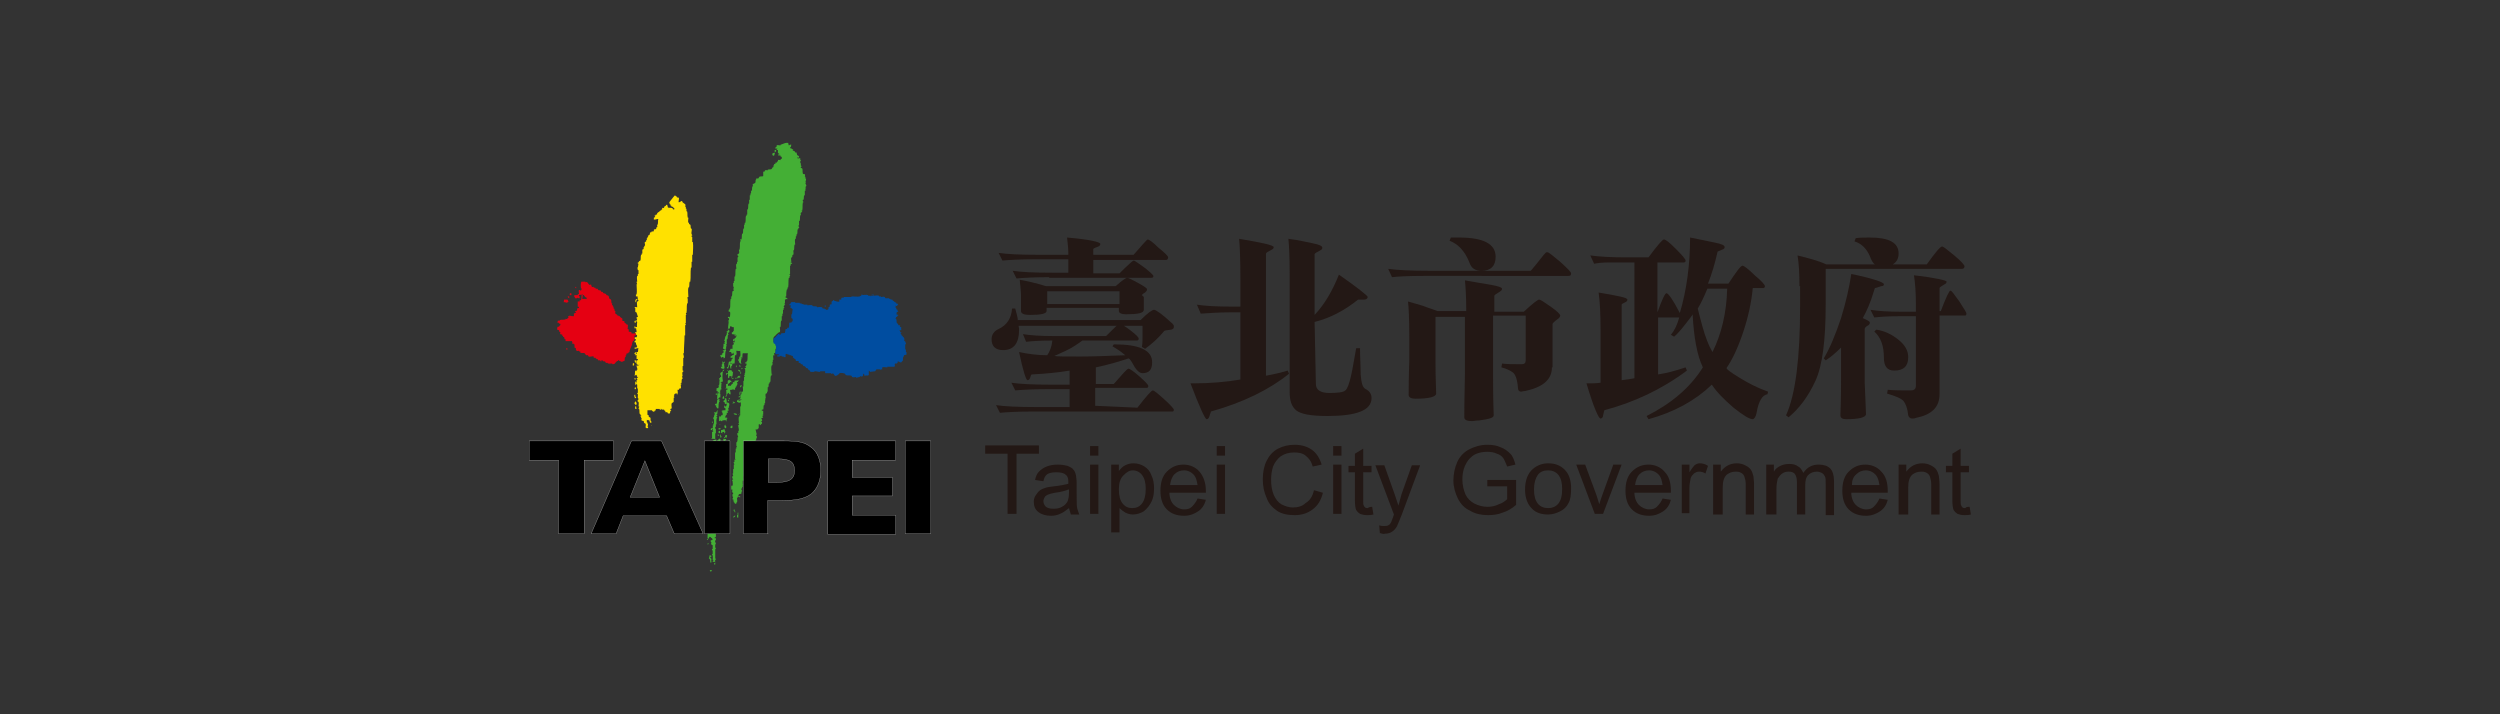 <?xml version="1.0" encoding="utf-8"?>
<!-- Generator: Adobe Illustrator 16.0.0, SVG Export Plug-In . SVG Version: 6.00 Build 0)  -->
<!DOCTYPE svg PUBLIC "-//W3C//DTD SVG 1.1//EN" "http://www.w3.org/Graphics/SVG/1.1/DTD/svg11.dtd">
<svg version="1.1" id="圖層_1" xmlns="http://www.w3.org/2000/svg" xmlns:xlink="http://www.w3.org/1999/xlink" x="0px" y="0px"
	 width="350px" height="100px" viewBox="0 0 350 100" enable-background="new 0 0 350 100" xml:space="preserve">
<rect x="0" y="0" width="350" height="100" fill="#333333" stroke="none"/>
<g>
	<defs>
		<rect id="SVGID_1_" width="350" height="100"/>
	</defs>
	<clipPath id="SVGID_2_">
		<use xlink:href="#SVGID_1_"  overflow="visible"/>
	</clipPath>
	<path clip-path="url(#SVGID_2_)" fill="#FFE100" d="M89.03,46.597C89.388,46.597,88.851,46.597,89.03,46.597
		C89.03,46.687,88.851,46.597,89.03,46.597"/>
	<path clip-path="url(#SVGID_2_)" fill="#FFE100" d="M88.851,52.955c0.358,0,0,0.09,0.179,0.179h-0.179V52.955
		C89.12,52.865,88.493,52.955,88.851,52.955"/>
	<path clip-path="url(#SVGID_2_)" fill="#FFE100" d="M88.94,54.209c0.09,0,0.09,0.179,0.09,0.269h-0.18
		C88.85,54.388,88.85,54.209,88.94,54.209"/>
	<path clip-path="url(#SVGID_2_)" fill="#FFE100" d="M91.179,59.582C91.448,59.582,91,59.492,91.179,59.582
		C91.179,59.582,90.91,59.582,91.179,59.582"/>
	<path clip-path="url(#SVGID_2_)" fill="#FFE100" d="M90.284,57.254v0.09c0,0-0.537,0.089,0.09,0.179
		C90.374,57.433,90.462,57.254,90.284,57.254"/>
	<path clip-path="url(#SVGID_2_)" fill="#FFE100" d="M89.03,56.896c0.09,0,0,0.09,0.09,0.358h-0.18
		C88.94,57.164,88.851,56.806,89.03,56.896"/>
	<path clip-path="url(#SVGID_2_)" fill="#FFE100" d="M89.925,56.448v0.269h0.09c0.089,0.268,0,0.179,0.089,0.358h0.179v-0.27
		c0,0-0.179-0.089-0.268-0.089v-0.269H89.925z"/>
	<path clip-path="url(#SVGID_2_)" fill="#FFE100" d="M89.03,56.179v0.091c0,0.179,0,0,0.09,0.089v0.269l-0.18,0.089v-0.179h-0.089
		C88.761,56.448,88.94,56.179,89.03,56.179"/>
	<path clip-path="url(#SVGID_2_)" fill="#FFE100" d="M88.94,55.283v0.27c0.179-0.09,0.179,0.268-0.09,0.179
		c0.09,0-0.089-0.357-0.089-0.357h0.089C88.85,55.374,88.761,55.193,88.94,55.283"/>
	<path clip-path="url(#SVGID_2_)" fill="#FFE100" d="M89.746,53.94c0,0.269-0.09,0.448-0.09,0.806h0.09v0.18h0.179
		c0,0,0-0.18,0.09-0.09c0.089-0.358,0-0.447,0.089-0.806c-2.686-0.627,2.418,0.716-0.089-0.09
		C89.925,53.94,89.746,54.03,89.746,53.94"/>
	<path clip-path="url(#SVGID_2_)" fill="#FFE100" d="M88.671,50.806c0.179,0.091,0.09,0.18,0.09,0.358h-0.18v-0.179h0.09v-0.089
		C88.582,50.896,88.493,50.806,88.671,50.806"/>
	<path clip-path="url(#SVGID_2_)" fill="#FFE100" d="M88.94,45.702v0.269h-0.09C88.85,45.88,88.761,45.611,88.94,45.702"/>
	<path clip-path="url(#SVGID_2_)" fill="#FFE100" d="M88.94,44.896c0.179,0,0,0,0.09,0.269h-0.18
		C88.85,45.075,88.761,44.896,88.94,44.896"/>
	<path clip-path="url(#SVGID_2_)" fill="#FFE100" d="M89.12,43.104v0.269c-0.179,0-0.09,0.089,0.09,0.089
		C89.209,43.374,89.298,43.015,89.12,43.104"/>
	<path clip-path="url(#SVGID_2_)" fill="#FFE100" d="M89.12,41.851c0-0.09,0.179,0.179-0.09,0.269c-0.089,0,0.09,0.089,0.09,0.179
		H88.94c0.089-0.269-0.09-0.269,0.089-0.358C89.209,41.761,88.761,41.941,89.12,41.851"/>
	<path clip-path="url(#SVGID_2_)" fill="#FFE100" d="M94.493,27.343c0.09,0.09,0.179,0.179,0.269,0.179v0.09
		c0.089,0.089,0.268,0,0.268,0.089c0.09,0.179-0.089,0.448,0,0.627c0.09,0,0.179-0.089,0.269-0.089v-0.09h0.179
		c0.09,0.09,0.09,0.179,0.09,0.179l0.358,0.269c0.089,0.089,0,0.268,0,0.358h0.089v0.269h0.09v0.358h0.089
		c0.09,0.358,0,0.448,0.09,0.895h0.09c0,0.179-0.09,0.538,0,0.717h0.089v0.179c0.09,0,0.179,0.089,0.179,0.089
		c0.09,0.18,0,0.269,0.09,0.538h0.089c0.09,0.268-0.089,0.537,0,0.806c0,0,0.09,0,0.09,0.179h-0.09v0.179h0.09v0.716H97
		c0.09,0.627,0,1.164,0,1.791h-0.089v0.985h-0.09v0.806h-0.089c-0.09,0.717,0,1.254-0.09,1.971h-0.089
		c-0.09,0.358,0,0.447-0.09,0.806h-0.089c-0.09,0.447,0,0.895,0,1.343c-0.18,0-0.09,0.089-0.18,0.179h0.09v0.716h-0.09
		c-0.089,0.538,0,0.806-0.089,1.344h-0.09c0,0.089,0.09,0.268,0.09,0.268h-0.09v1.164h-0.089c0,0,0.089,0.269,0.089,0.09v0.179
		h-0.089v1.433h-0.09c0,0.895-0.089,1.522-0.089,2.507h-0.09c0,0.18,0.09,0.269,0.09,0.626h-0.09v1.164h-0.089v0.627h0.089v0.18
		h-0.089c-0.09,0.18,0,0.447,0,0.627h-0.09v0.09c0.09,0.089,0.09,0.089,0.09,0.268h-0.09c-0.089,0.27,0,0.359-0.089,0.627h-0.09
		v0.091h0.09c0,0.179,0.089,0-0.09,0.089c0,0.09,0.09,0.447,0,0.538H95.12l-0.09,0.179h-0.179c0,0.179,0.09,0.448,0,0.627
		c-0.627,0,0.448,0.089-0.089-0.09c-0.179-0.089-0.359,0.09-0.359,0.09v0.179c-0.179,0.089,0-0.09-0.089,0.089
		c0-0.179,0.089,0.091,0.089,0.091h-0.089c0,0.179,0,0,0.089,0.09c0,0.179,0.09,0-0.089,0.089v0.537l-0.269,0.179
		c-0.089,0.18,0,0.538,0,0.717l-0.179,0.089c-0.089,0.181,0.179,0.181,0.09,0.27h-0.09c-0.089,0.179,0,0.179-0.089,0.357h-0.269
		l-0.09-0.179h-0.268v-0.179h-0.09l-0.089-0.179h-0.359v-0.091c-0.268-0.089,0,0.091-0.089,0.091
		c-0.179,0.09-0.179-0.091-0.179-0.091h-0.538v0.181l-0.179,0.089v0.09c-0.268,0.089-0.358-0.179-0.358-0.179h-0.627v0.626
		l0.179,0.09v0.179l0.269,0.179c0.09,0.18,0,0.091-0.09,0.091c0.09,0.268-0.089,0,0.09,0.089v0.269h0.09v0.27L91,59.135
		c-0.089-0.091,0-0.18-0.089-0.27c-0.09-0.089-0.269,0-0.358-0.089v0.358h0.089v0.179h0.09c0,0.179-0.09,0.269,0,0.357
		c-0.09,0.091-0.09-0.089-0.09,0.091h0.09v0.179h-0.269c-0.089-0.27,0.09,0-0.089-0.09c0-0.18,0.089-0.358,0-0.537l-0.18-0.089
		c-0.089-0.09,0-0.181-0.089-0.27c-0.09-0.09-0.269,0-0.269-0.09c-0.089-0.089,0-0.268,0-0.358h-0.089v-0.179
		c-0.179-0.089,0,0.179-0.09-0.089c0.09,0,0.179,0.089,0.09-0.09h-0.09v-0.179h-0.089c-0.09-0.27,0-0.448-0.09-0.718h-0.089
		c0-0.179,0-0.089,0.089-0.089c0-0.179,0-0.09-0.089-0.179h0.089c0-0.27,0.09,0-0.089-0.09c0-0.18,0.089-0.448,0-0.627
		c0,0-0.18-0.089-0.18-0.18h0.09c0.09-0.179,0-0.089,0.09-0.179v-0.089c-0.269-0.179,0.089-0.538-0.18-0.717v-0.089h0.09v-0.627
		h-0.09v-0.538c-0.268-0.089,0,0.18-0.089-0.089c-0.09-0.18-0.09,0.179-0.09,0.179c-0.089,0-0.179-0.537,0-0.537
		c0,0.179,0.09,0.179,0.09,0.179v-0.357h0.089c0.09-0.181-0.089-0.181-0.089-0.27c0,0,0.358-0.179,0.179-0.179h-0.09l-0.089-0.27
		c-0.179-0.089-0.179,0.18-0.269,0.091c0.09-0.358,0-0.448,0.09-0.718c0.089,0,0.089,0.091,0.179,0.091v-0.18h0.089
		c0.09-0.179-0.089-0.357-0.089-0.538h0.089c1.075-0.537-1.074,0.27,0.09-0.089v-0.09l-0.179-0.089v-0.27l-0.179,0.091
		c-0.09-0.359,0.089-0.091-0.09-0.18v-0.18c0.269-0.089,0.09,0.269,0.269,0.18v-0.18h0.089h0.09v-0.179H89.12v-0.537
		c-0.537-0.269,0,0.357-0.179-0.179c-0.358,0,0.089-0.269,0.089-0.269v0.269h0.09c0.089-0.09-0.09-0.179,0-0.269h0.179
		c0.09-0.268,0-0.358,0.09-0.537c-0.269,0-0.359,0.09-0.538,0.09v-0.18h0.269c0.089-0.179,0-0.089,0.089-0.179
		c-0.179-0.268-0.179-0.358-0.179-0.537h-0.179v-0.179c0.627-0.179-0.358,0.269,0.09-0.09h0.089v-0.179H88.94h-0.09v-0.268h0.269
		c0.089-0.18,0-0.09,0.089-0.18c-0.089-0.179,0-0.089-0.089-0.179h-0.09v-0.179H88.94c-0.179-0.179,0.179-0.179,0.179-0.179v-0.268
		c-0.179-0.09,0,0.179-0.09-0.09c0.09-0.09,0.09,0.09,0.09-0.09c-0.09,0-0.448-0.358,0.089-0.268c-0.089,0,0-0.717,0-0.717
		s-0.268-0.179-0.179-0.179h0.09c0.089-0.179,0.089-0.268,0.089-0.268c-0.089-0.09-0.179,0-0.089-0.18l0.179-0.089v-0.179h-0.09V44
		c-0.179-0.448-0.179-0.358-0.268-0.269v-0.627c-0.179-0.089-0.09,0.09-0.09-0.089c0.269-0.09,0.09,0,0.358,0
		c0-0.269-0.089-0.627,0-0.806h0.09c0.09-0.179,0.09,0,0.09-0.179c-0.09-0.09-0.09-0.09-0.18-0.09c0,0,0.18-0.179,0.09-0.179
		c-0.179-0.09,0,0.179-0.09-0.09c0.09-0.089,0.18,0.09,0.09-0.089c0-0.09-0.179-0.09-0.269-0.09v-0.268h0.09
		c0.089-0.448,0-0.985,0-1.433h0.089c0,0-0.089-0.179-0.089-0.358h0.089c0-0.269-0.089-0.538,0-0.806h0.09v-0.269h0.09v-0.537h-0.09
		c-0.09-0.179,0.09-0.179-0.09-0.269v-0.09h0.09c0-0.179,0.09-0.447,0.09-0.537c0,0-0.18,0-0.09-0.179h0.09l0.089-0.179l0.179-0.09
		c0.09-0.268,0-0.447,0.09-0.806h0.089v-0.179h0.09v-0.537l0.179-0.09v-0.268h0.089v-0.179h0.09c0.09-0.179-0.09-0.359,0-0.538h0.09
		c0.179-0.268-0.18,0.09,0.089-0.089v-0.179h0.09v-0.269h0.089v-0.179h0.09v-0.179l0.179-0.09C91,32.806,91,32.537,91,32.537h0.18
		v-0.09c0.179-0.089,0.268,0,0.358-0.089v-0.179c0-0.09,0.268-0.09,0.268-0.09c0.09-0.089,0.09-0.179,0.09-0.268h0.09
		c0.089-0.09,0-0.269,0-0.359h0.089c0.09-0.358,0-0.537,0.09-0.806c-0.269,0-0.269,0.09-0.627,0.09v-0.269l0.179-0.089
		c0,0,0-0.269-0.09-0.09v-0.089l0.179-0.09V30.03h0.18v-0.18h0.089v-0.089c0.269-0.09,0.269-0.269,0.537-0.358v-0.09h0.09v-0.179
		c0.09-0.09,0.269,0,0.269,0v-0.179l0.268-0.179v-0.09h0.179l0.09,0.358c0.089,0.09,0.358,0,0.627,0.09l0.089,0.179h0.179v-0.179
		h-0.089l-0.09-0.179h-0.179l-0.089-0.179h-0.09v-0.179h-0.089c-0.09-0.179,0-0.179-0.09-0.269
		C94.402,27.433,94.313,27.522,94.493,27.343"/>
	<path clip-path="url(#SVGID_2_)" fill="#E50012" d="M79.896,41.045c0.179,0,0.09,0.179,0.09,0.269h-0.18v-0.09
		C79.716,41.403,79.716,41.045,79.896,41.045"/>
	<path clip-path="url(#SVGID_2_)" fill="#E50012" d="M79.537,41.493c0.269,0,0.179,0.269,0,0.179v-0.089
		C79.447,41.583,79.447,41.493,79.537,41.493"/>
	<path clip-path="url(#SVGID_2_)" fill="#E50012" d="M79,41.94h0.448l0.089,0.179c0.179,0.09,0,0.09-0.089,0.179v0.09
		c-0.179,0-0.269-0.09-0.538-0.09C79,42.119,78.91,41.94,79,41.94"/>
	<path clip-path="url(#SVGID_2_)" fill="#E50012" d="M79.358,48.746c0.09,0,0.09,0.09,0.09,0.179h-0.18
		C79.268,48.836,79.268,48.746,79.358,48.746"/>
	<path clip-path="url(#SVGID_2_)" fill="#E50012" d="M80.612,40.149l0.09,0.179h-0.18C80.612,40.239,80.522,40.149,80.612,40.149"/>
	<path clip-path="url(#SVGID_2_)" fill="#E50012" d="M81.418,39.433h0.537v0.09c0.09,0,0.179-0.09,0.269,0l0.269,0.358
		c0.089,0,0.268-0.09,0.268,0l0.09,0.268c0.089,0.09,0.179,0,0.268,0v0.09c0.18,0.09,0.18,0,0.269,0.09v0.089h0.269l0.089,0.179
		c0.179,0.09,0.179,0,0.359,0.09l0.089,0.179h0.179l0.09,0.179h0.179v0.089h0.179l0.09,0.18c0.089,0,0.268,0.089,0.268,0.089v0.09
		h0.09v0.268l0.268,0.179c0.09,0.18,0,0.269,0.09,0.538h0.09c0,0.089-0.09,0.179,0,0.268h0.089v0.18h0.09v0.268h0.089
		c0.09,0.269,0,0.179,0.09,0.358h0.089c0,0.09-0.089,0.269,0,0.359l0.269,0.179v0.089h0.179v0.09h0.179v0.089l0.358,0.269
		c0,0.09-0.089,0.269,0,0.269c0.09,0.089,0.179,0,0.269,0.089v0.179l0.269,0.179v0.09h0.179c0.089,0.09,0,0.448,0,0.627l0.179,0.089
		c0,0.09-0.09,0.269,0,0.269c0.089,0.09,0.269,0,0.358,0.09v0.179h0.627v0.089v0.179h-0.179c-0.09,0.179,0,0.538-0.09,0.717
		l-0.179,0.089v0.179h-0.089v0.269l-0.359,0.896v0.179l-0.179,0.089v0.09c-0.089,0-0.268,0-0.268,0.089v0.18h-0.09V50h-0.089
		c-0.09,0.179,0,0.269-0.09,0.537c-0.269,0-0.179,0.18-0.537,0.09v-0.09h-0.179c0,0,0-0.18-0.18-0.089v0.089h-0.179v0.09
		c-0.089,0-0.268,0.269-0.268,0.269c-0.09,0.089-0.269,0.089-0.358,0.089v-0.089h-0.269c-0.269,0.089,0.358,0.18-0.09,0.089v-0.089
		H85.09v-0.09h-0.269l-0.09-0.179c-0.179-0.09-0.268,0-0.358-0.09v-0.089c-0.268-0.091-0.179,0.179-0.179,0.179
		c-0.089,0-0.179-0.179-0.179-0.179h-0.269l-0.089-0.18h-0.179v-0.09h-0.09V50.09h-0.269v-0.179c-0.179-0.09-0.537,0.089-0.716,0
		l-0.089-0.179h-0.269l-0.179-0.269c-0.179-0.09-0.448,0-0.627-0.09v-0.179H81.06v-0.089c-0.09,0-0.358,0.089-0.358,0v-0.09
		c-0.18-0.089,0-0.089-0.09-0.269l-0.179-0.089v-0.448h-0.09V48.12h-0.268v-0.09c0.179,0.269,0-0.269,0-0.269h-0.896v-0.268H79.09
		c-0.09,0-0.09-0.269-0.09-0.269l-0.179-0.09v-0.089h-0.09v-0.179c-0.089-0.09-0.268,0-0.268-0.09c-0.09-0.089,0-0.179,0-0.268
		l-0.179-0.09v-0.179l-0.269-0.09c-0.09-0.089,0.09-0.268,0-0.358c0.09-0.089,0.179,0,0.269-0.089c0,0,0.089-0.179,0.179-0.179
		c0,0,0-0.359-0.179-0.18l-0.09-0.179h-0.179c0.09-0.179,0.09-0.268,0.09-0.268h0.268v-0.09c0.358-0.089,0.448,0,0.806-0.089v-0.09
		c0.09,0,0.179,0.09,0.269,0v-0.09c0.448-0.089,0.089-0.089,0.089-0.089v-0.179h0.18v-0.09c0.268,0.09,0.358,0.09,0.626,0.09v-0.358
		c0.179-0.09,0.09,0.089,0.09-0.09h0.179c0.09-0.089-0.179-0.179-0.09-0.269h0.18c0.179-0.268-0.18,0.09,0.089-0.089v-0.269
		l0.269-0.089c0-0.269-0.09-0.09-0.179-0.179v-0.717h0.268V42.03h0.179c0.09-0.179,0.09-0.537,0.09-0.716h0.179l-0.089,0.537h0.626
		v-0.09v-0.089c-0.179,0-0.268-0.179-0.358-0.269v-0.089h-0.179v-0.09c-0.179,0.09-0.358,0-0.537,0.09
		c-0.09,0.089,0.089,0.179,0.089,0.179v0.268c-0.268,0-0.268-0.089-0.358-0.089v0.089h-0.269c0-0.089-0.179-0.358-0.179-0.358
		c0.179-0.089,0.179-0.089,0.538-0.089v-0.09l0.179-0.09c0-0.089-0.09-0.447,0-0.537h0.179c0,0.179,0,0.09,0.089,0.09
		c0,0,0.269-0.448,0-0.269v-0.089C81.239,39.523,81.418,39.433,81.418,39.433"/>
	<path clip-path="url(#SVGID_2_)" fill="#44AF35" d="M102.015,44.358c0.09,0,0.09,0.09,0.09,0.179h-0.18
		C101.925,44.448,101.836,44.358,102.015,44.358"/>
	<path clip-path="url(#SVGID_2_)" fill="#44AF35" d="M102.104,50.627c0.179-0.09,0.09,0.179,0.179,0.269h-0.089l-0.09,0.18
		c-0.179,0.089-0.179-0.18-0.09-0.18C102.015,50.806,102.015,50.627,102.104,50.627C102.015,50.627,102.015,50.627,102.104,50.627"
		/>
	<path clip-path="url(#SVGID_2_)" fill="#44AF35" d="M102.015,51.074c0.269-0.179-0.09,0.448-0.09,0.537
		c-0.089,0.09-0.089-0.089-0.089-0.089c0,0.089-0.09-0.09-0.09-0.09l0.179-0.089C101.925,51.254,101.925,51.165,102.015,51.074
		C101.925,51.074,102.015,51.074,102.015,51.074"/>
	<path clip-path="url(#SVGID_2_)" fill="#44AF35" d="M103.09,51.164L103.09,51.164c0.09,0.09,0.09,0.179,0,0.179v0.091
		C103,51.343,103,51.164,103.09,51.164"/>
	<path clip-path="url(#SVGID_2_)" fill="#44AF35" d="M103.537,51.164c0.269,0,0,0.09,0.179,0.179h-0.179v-0.089
		C103.358,51.343,103.447,51.164,103.537,51.164"/>
	<path clip-path="url(#SVGID_2_)" fill="#44AF35" d="M101.925,51.791C102.016,51.791,102.016,51.881,101.925,51.791v0.179
		C101.835,51.97,101.835,51.791,101.925,51.791"/>
	<path clip-path="url(#SVGID_2_)" fill="#44AF35" d="M102.642,52.865C102.463,52.865,102.732,52.956,102.642,52.865
		c0.09,0.091,0,0.18,0,0.18c-0.179,0.09-0.179-0.089-0.09-0.089C102.642,52.865,102.552,52.865,102.642,52.865"/>
	<path clip-path="url(#SVGID_2_)" fill="#44AF35" d="M103.09,52.865L103.09,52.865v0.18H103v-0.089
		C102.821,53.045,102.911,52.865,103.09,52.865"/>
	<path clip-path="url(#SVGID_2_)" fill="#44AF35" d="M100.313,55.104c0.627,0-0.09,0.179-0.09,0.179
		C100.224,55.104,100.134,55.104,100.313,55.104"/>
	<path clip-path="url(#SVGID_2_)" fill="#44AF35" d="M101.298,55.463c0.09,0,0.09,0.269,0.09,0.357h-0.18
		c-0.089,0-0.089-0.268,0-0.179C101.298,55.463,101.12,55.463,101.298,55.463"/>
	<path clip-path="url(#SVGID_2_)" fill="#44AF35" d="M101.657,55.731C101.657,55.91,101.657,55.731,101.657,55.731
		c0.09,0.269,0.09,0.537,0.09,0.806h-0.269v-0.179c0,0-0.09-0.09-0.179-0.09v-0.18L101.478,56v-0.269
		C101.567,55.821,101.657,55.731,101.657,55.731"/>
	<path clip-path="url(#SVGID_2_)" fill="#44AF35" d="M99.776,59.045c0.09,0.09-0.09,0.179-0.09,0.179
		C99.686,59.135,99.597,58.955,99.776,59.045"/>
	<path clip-path="url(#SVGID_2_)" fill="#44AF35" d="M100.761,59.403C101.119,59.403,100.671,59.313,100.761,59.403
		S100.582,59.403,100.761,59.403"/>
	<path clip-path="url(#SVGID_2_)" fill="#44AF35" d="M102.463,59.582c0.09,0,0.09,0.179,0.09,0.27c-0.09,0.089-0.09,0-0.09,0.089
		c-0.179,0-0.09,0-0.179-0.089C102.104,59.761,102.284,59.761,102.463,59.582C103,59.492,101.836,59.761,102.463,59.582"/>
	<path clip-path="url(#SVGID_2_)" fill="#44AF35" d="M99.597,59.94c0.09,0,0.09,0.179,0.09,0.269h-0.18
		C99.507,60.119,99.507,59.94,99.597,59.94"/>
	<path clip-path="url(#SVGID_2_)" fill="#44AF35" d="M100.761,60.299C100.761,60.299,100.761,60.389,100.761,60.299
		c0.09,0.09,0,0.179,0.09,0.269c0,0-0.09,0.089-0.18,0.089v-0.089c-0.089,0.179-0.089-0.09-0.089-0.179
		C100.582,60.389,100.671,60.389,100.761,60.299C100.761,60.299,100.582,60.299,100.761,60.299"/>
	<path clip-path="url(#SVGID_2_)" fill="#44AF35" d="M100.493,60.836c0.269,0,0.269,0.179,0,0.179V60.836
		C100.402,60.926,100.402,60.836,100.493,60.836"/>
	<path clip-path="url(#SVGID_2_)" fill="#44AF35" d="M101.567,60.926c0.269-0.091,0.269,0.179,0.179,0.179
		c0,0.09,0,0.179-0.089,0.179c0,0-0.09-0.089-0.18-0.089C101.567,61.104,101.477,61.016,101.567,60.926"/>
	<path clip-path="url(#SVGID_2_)" fill="#44AF35" d="M101.388,61.463L101.388,61.463h0.269v0.179h-0.179c0,0.179,0,0,0.179,0.09
		c0,0.269,0,0.358-0.09,0.627c0.09,0.089,0.179-0.09,0.179-0.09v0.09h0.09v0.269c0.179,0.09,0-0.089,0.089,0.09
		c-0.089,0.089-0.089,0-0.268,0.089c0,0.09,0,0-0.09,0.09v0.179h0.09c0,0.09,0,0.09-0.09,0.18h-0.358c0-0.18,0-0.09,0.089-0.27h0.09
		v-0.179h-0.09V62h0.18c0-0.089,0-0.358-0.09-0.18c0,0,0.09-0.179-0.09-0.089C101.209,61.553,101.298,61.284,101.388,61.463"/>
	<path clip-path="url(#SVGID_2_)" fill="#44AF35" d="M100.134,61.552h0.179c0,0.091,0,0.091-0.089,0.18h-0.09
		c-0.09,0.179,0,0.357,0,0.537h-0.09v0.18c0.09,0,0.09-0.09,0.09,0.089h-0.09v0.358h-0.268v0.09c0.179,0,0.179,0,0.268,0.089v0.359
		h-0.089c0,0.179,0.089,0.357,0,0.536l-0.179,0.09v0.18h0.089v0.179c-0.089,0-0.089-0.09-0.089,0.089v0.091h0.268v-0.18h0.269v0.089
		c-0.089,0-0.089,0-0.179,0.091l0.179,0.179c0.179,0.089,0.179-0.09,0.179-0.09h0.179c0,0,0.09,0.179-0.179,0.179v0.18h0.09
		c0,0.089,0,0,0.089,0.089v0.091l-0.179,0.089v0.179c0.09,0.09,0.09,0,0.179,0.09c0,0,0,0.27-0.089,0.179
		c-0.09,0,0.089,0.18-0.09,0.091v0.268h-0.179c0-0.179,0-0.089-0.089-0.179c0,0,0-0.537,0.089-0.358c0-0.09-0.179-0.09-0.179-0.179
		c0-0.09-0.09-0.448-0.09-0.538h-0.179c-0.089,0.09,0,0-0.179,0.09c0,0.27,0,0.27-0.089,0.537h0.089v0.359l0.179,0.089l0.09,0.269
		h0.089v0.18h0.09l-0.09,0.179h-0.179c-0.089-0.09,0-0.179,0-0.358h-0.179v0.269l-0.179,0.09c0,0,0,0.179,0.09,0.089
		c0,0,0,0.18,0.089,0.09v0.27h-0.179c0,0-0.089-0.091-0.089-0.18c-0.09,0-0.269-0.09-0.269-0.09v-0.179h0.089v-0.179h0.09v-0.18
		c0,0-0.09,0-0.09-0.179h0.09v-0.27h-0.09v-0.179c0.09-0.09,0.09,0,0.18-0.09v-0.089c0,0,0.089,0.089,0.179,0.089v-0.179h-0.09
		c0-0.18,0.09-0.537,0-0.716h-0.089v-0.091h-0.18c0-0.089,0-0.268-0.089-0.268l-0.179-0.09v-0.18h0.179c0,0.09,0,0.09,0.089,0.18
		h0.09v0.179h0.179v-0.806c0,0,0.269-0.089,0.269-0.18v-0.09h-0.179v-0.268h0.179v-0.09h-0.179v-0.269h0.089v-0.179h0.09
		c0-0.18,0,0-0.09-0.09V62.18h0.09v-0.448C99.776,61.643,99.955,61.643,100.134,61.552C100.492,61.462,99.507,61.643,100.134,61.552
		"/>
	<path clip-path="url(#SVGID_2_)" fill="#44AF35" d="M100.761,62.537c0.537,0-0.09,0.179-0.09,0.179
		C100.761,62.627,100.671,62.537,100.761,62.537"/>
	<path clip-path="url(#SVGID_2_)" fill="#44AF35" d="M101.746,62.896c0.179-0.09,0,0.179,0,0.179
		C101.567,63.074,101.656,62.896,101.746,62.896"/>
	<path clip-path="url(#SVGID_2_)" fill="#44AF35" d="M99.329,62.985c0.537,0-0.09,0.179-0.09,0.179
		C99.238,63.075,99.149,62.985,99.329,62.985"/>
	<path clip-path="url(#SVGID_2_)" fill="#44AF35" d="M100.403,63.344c0.269,0,0.179,0.269,0,0.179v-0.089
		C100.224,63.522,100.313,63.344,100.403,63.344"/>
	<path clip-path="url(#SVGID_2_)" fill="#44AF35" d="M100.761,63.344c0.179,0,0.09,0.09,0.09,0.179h-0.18v-0.089
		C100.582,63.612,100.582,63.344,100.761,63.344"/>
	<path clip-path="url(#SVGID_2_)" fill="#44AF35" d="M100.313,63.612C100.313,63.612,100.403,63.612,100.313,63.612
		c0.09,0.179,0.09,0.179,0.179,0.357h0.179c0.09,0,0-0.089,0.179-0.179v0.537h-0.268v-0.18c0,0,0.179,0,0.089-0.089
		c-0.179-0.09-0.089,0-0.358,0C100.224,63.881,100.134,63.791,100.313,63.612"/>
	<path clip-path="url(#SVGID_2_)" fill="#44AF35" d="M101.03,64.328c0.09,0,0.09,0.18,0.09,0.27h-0.18
		C100.94,64.508,100.851,64.328,101.03,64.328"/>
	<path clip-path="url(#SVGID_2_)" fill="#44AF35" d="M99.239,64.508c-0.09,0,0.09,0.269,0.09,0.269h-0.09v0.089
		C99.06,64.955,99.149,64.508,99.239,64.508"/>
	<path clip-path="url(#SVGID_2_)" fill="#44AF35" d="M101.298,64.508c0.627,0-0.09,0.179-0.09,0.179
		C101.208,64.508,101.12,64.508,101.298,64.508"/>
	<path clip-path="url(#SVGID_2_)" fill="#44AF35" d="M101.925,64.508c0.448,0-0.09,0.179-0.09,0.179
		C101.925,64.598,101.835,64.508,101.925,64.508"/>
	<path clip-path="url(#SVGID_2_)" fill="#44AF35" d="M101.209,64.776c0.179-0.09,0,0.357,0,0.447h-0.09v0.09h-0.179
		c0-0.09,0-0.09-0.089-0.09C101.03,64.955,101.03,64.866,101.209,64.776"/>
	<path clip-path="url(#SVGID_2_)" fill="#44AF35" d="M101.12,65.403c0.179,0,0.179,0.357,0,0.357v-0.089
		C100.851,65.672,100.94,65.403,101.12,65.403"/>
	<path clip-path="url(#SVGID_2_)" fill="#44AF35" d="M100.224,65.761c0.09,0.091-0.09,0.18-0.09,0.18
		C100.224,65.852,100.134,65.671,100.224,65.761"/>
	<path clip-path="url(#SVGID_2_)" fill="#44AF35" d="M100.493,66.209C100.583,66.388,100.402,66.209,100.493,66.209
		c0.09,0.179,0.09,0.269,0.09,0.358c0.179-0.09,0,0,0.089,0.09h0.09c0,0-0.09,0.089-0.09,0.179h-0.179l-0.09-0.358h0.09
		C100.493,66.299,100.402,66.209,100.493,66.209"/>
	<path clip-path="url(#SVGID_2_)" fill="#44AF35" d="M100.134,66.567c0.179,0,0.269,0.179,0.179,0.179v0.09h-0.179
		C100.044,66.657,99.955,66.567,100.134,66.567"/>
	<path clip-path="url(#SVGID_2_)" fill="#44AF35" d="M100.761,66.746l0.179,0.18h0.269v0.179l-0.179,0.09
		c0,0.089,0.089,0.268,0,0.448l-0.179,0.089c0,0-0.09-0.089-0.09-0.179c0,0.09-0.09-0.18-0.09-0.18
		c0.269,0.089,0.09-0.269,0.18-0.357h-0.18v-0.18h-0.089C100.671,66.836,100.582,66.746,100.761,66.746
		C100.851,66.746,100.582,66.656,100.761,66.746"/>
	<path clip-path="url(#SVGID_2_)" fill="#44AF35" d="M100.493,66.836c0.09,0.09-0.09,0.179-0.09,0.179
		C100.402,66.926,100.313,66.746,100.493,66.836"/>
	<path clip-path="url(#SVGID_2_)" fill="#44AF35" d="M100.582,67.373c0.09,0,0.09,0.179,0,0.179V67.373
		C100.492,67.463,100.492,67.373,100.582,67.373"/>
	<path clip-path="url(#SVGID_2_)" fill="#44AF35" d="M100.493,67.463v0.179C100.224,67.642,100.313,67.463,100.493,67.463"/>
	<path clip-path="url(#SVGID_2_)" fill="#44AF35" d="M100.851,67.91c0.358,0,0,0.09,0.179,0.18v0.09h0.179v0.268
		c-0.268,0-0.268-0.089-0.448-0.089c0,0,0,0.089-0.179,0.089c0-0.179,0.09-0.268,0.09-0.268h0.179v-0.09h-0.179
		C100.851,68,100.761,67.91,100.851,67.91"/>
	<path clip-path="url(#SVGID_2_)" fill="#44AF35" d="M100.313,68.09c0.179,0.09,0.09,0,0.269,0.09c0,0.089,0.089,0.358-0.179,0.268
		l-0.18-0.179h-0.089L100.313,68.09C100.224,68.09,100.313,68.09,100.313,68.09"/>
	<path clip-path="url(#SVGID_2_)" fill="#44AF35" d="M104.433,68.537c0.358,0,0,0.09,0.179,0.179h-0.179
		C104.433,68.627,104.343,68.537,104.433,68.537"/>
	<path clip-path="url(#SVGID_2_)" fill="#44AF35" d="M100.493,68.627C100.402,68.806,100.493,68.717,100.493,68.627
		c0.09,0.179,0.09,0.358,0.09,0.448c-0.18-0.09,0,0-0.09,0.089h-0.179c0.089,0,0.089-0.269,0-0.358L100.493,68.627z"/>
	<path clip-path="url(#SVGID_2_)" fill="#44AF35" d="M100.851,68.627h0.179v0.179h0.179c0.09,0.09-0.089,0.27,0,0.448l-0.179,0.089
		l-0.179-0.179h-0.179v-0.179c-0.09,0-0.09,0.09-0.179,0.09v-0.09h-0.09v-0.18h0.179C100.761,68.806,100.761,68.627,100.851,68.627"
		/>
	<path clip-path="url(#SVGID_2_)" fill="#44AF35" d="M100.403,69.522L100.403,69.522c0.09,0,0.179,0.179-0.09,0.179v-0.089
		C100.224,69.701,100.224,69.433,100.403,69.522"/>
	<path clip-path="url(#SVGID_2_)" fill="#44AF35" d="M100.403,69.791c0.269,0,0.09,0.269,0.09,0.179v0.09h-0.18
		c0,0-0.089-0.09-0.089-0.179h0.089C100.313,69.791,100.224,69.791,100.403,69.791"/>
	<path clip-path="url(#SVGID_2_)" fill="#44AF35" d="M100.761,70.508c0.09,0,0.09,0.09,0.09,0.179h-0.18
		C100.761,70.598,100.671,70.508,100.761,70.508"/>
	<path clip-path="url(#SVGID_2_)" fill="#44AF35" d="M100.761,70.865c0.179,0,0.09,0.091,0.09,0.18c-0.538,0-0.18-0.089-0.269-0.18
		H100.761C100.94,70.865,100.492,70.956,100.761,70.865"/>
	<path clip-path="url(#SVGID_2_)" fill="#44AF35" d="M101.03,71.045c0.537,0-0.09,0.179-0.09,0.179
		C100.94,71.045,100.851,71.045,101.03,71.045"/>
	<path clip-path="url(#SVGID_2_)" fill="#44AF35" d="M99.418,77.761c0.179,0,0.09,0,0.179,0.091v0.089h-0.089
		c-0.09,0,0.089,0.09-0.09,0.09v0.089h0.09c0,0.179-0.09,0,0.089,0.09v0.18h-0.179c-0.09-0.091,0-0.091-0.09-0.18h-0.089
		C99.328,78.03,99.328,77.582,99.418,77.761"/>
	<path clip-path="url(#SVGID_2_)" fill="#44AF35" d="M99.507,78.388c0.09-0.09,0.09,0.27,0.09,0.358h-0.18
		C99.507,78.746,99.329,78.298,99.507,78.388C99.507,78.388,99.417,78.298,99.507,78.388"/>
	<path clip-path="url(#SVGID_2_)" fill="#44AF35" d="M100.134,78.746v0.27C99.865,79.104,99.955,78.836,100.134,78.746"/>
	<path clip-path="url(#SVGID_2_)" fill="#44AF35" d="M99.418,79.821h0.269c-0.179,0.09,0.179,0.09-0.09,0.09V80h-0.179
		C99.418,80,99.328,79.821,99.418,79.821C99.328,79.821,99.328,79.821,99.418,79.821"/>
	<path clip-path="url(#SVGID_2_)" fill="#44AF35" d="M99.149,76.06c0.179,0.09-0.09,0.179-0.09,0.179S99.059,75.97,99.149,76.06"/>
	<path clip-path="url(#SVGID_2_)" fill="#44AF35" d="M99.06,75.433c0.179,0.09-0.09,0.179-0.09,0.179S98.97,75.343,99.06,75.433"/>
	<path clip-path="url(#SVGID_2_)" fill="#44AF35" d="M102.821,72.209c0.269-0.09,0,0.179,0,0.179
		C102.552,72.567,102.642,72.299,102.821,72.209"/>
	<path clip-path="url(#SVGID_2_)" fill="#44AF35" d="M103.358,71.761v0.717c-0.09-0.089-0.09,0.09-0.09-0.089
		c-0.089,0.357-0.089-0.27-0.089-0.27h0.089v-0.268C103.268,71.761,103.268,71.761,103.358,71.761"/>
	<path clip-path="url(#SVGID_2_)" fill="#44AF35" d="M102.821,71.313c0,0,0.269,0.627,0,0.358v-0.18
		C102.552,71.492,102.731,71.313,102.821,71.313"/>
	<path clip-path="url(#SVGID_2_)" fill="#44AF35" d="M100.761,70.06c0.179,0.09,0.358,0.537,0,0.358v-0.18
		C100.403,70.329,100.671,69.97,100.761,70.06"/>
	<path clip-path="url(#SVGID_2_)" fill="#44AF35" d="M98.88,68c-0.09,0,0.09,0.358,0,0.358C98.702,68.627,98.702,68.09,98.88,68"/>
	<path clip-path="url(#SVGID_2_)" fill="#44AF35" d="M99.866,67.373c0.09,0.358,0,0.627,0.09,0.985h-0.09v0.896h0.09v0.626h-0.09
		v1.881h0.179l0.09-0.179h0.179v-0.09h0.089v0.269h-0.089v0.18h-0.09l0.09,0.627c-0.269,0.09,0,0.357,0,0.537
		c-0.179,0-0.09,0.717,0,0.627v0.09h-0.09v1.343c-0.179,0.09,0,0.09-0.179,0.09v0.089h0.09h0.089v0.27c-0.268,0.089,0,0.357,0,0.537
		c-0.179,0-0.089,0.717,0,0.627v0.09h-0.089v1.343h0.089v0.089c-0.179,0.09-0.089,0.359-0.089,0.359h-0.359
		c0-0.27,0.269-0.27,0.09-0.27h-0.09c0-0.269,0.09-0.627-0.089-0.716v-0.09h0.089v-0.537h-0.089v-0.179h0.089v-0.538l-0.179-0.089
		c-0.089-0.09,0-0.27,0-0.359h-0.089v-0.268c0.268,0.089,0.268-0.18,0.268-0.18h-0.089v-0.09c-0.09,0-0.179-0.089-0.179-0.089
		c0.179-0.09-0.269-0.09-0.269-0.09c0.179,0.09-0.179,0.448-0.089,0.179h-0.09v-0.716c0.179,0.089,0.09-0.09,0.09-0.179h0.179v0.268
		h0.089v-0.089h0.09v-0.179h0.089v-0.27h-0.268c-0.269-0.09,0.268-0.179-0.09-0.09c-0.179,0,0.269,0.09-0.089,0.09
		c0-0.269,0.089,0-0.09-0.09v-0.626h-0.09c0-0.18,0,0,0.09-0.09c0-0.179,0-0.179-0.09-0.179v-0.09h0.09v-0.627h-0.09
		c0.09-0.358,0.09-0.537,0.09-0.806h-0.179c0-0.18,0.179-0.18,0.179-0.18c0.179-0.447-0.09-1.164,0-1.612h0.09v-0.626h-0.09v-0.18
		h0.09c0-0.269,0.089-0.626,0-0.896c0,0-0.18-0.09-0.18-0.179c0.18,0.089,0-0.179,0.18-0.09v0.179c0.089,0,0.268,0.181,0.268,0.181
		c0.09-0.27-0.179,0,0.09-0.091c0-0.09-0.09-0.357,0-0.357h0.179v-0.179C99.687,67.463,99.866,67.373,99.866,67.373"/>
	<path clip-path="url(#SVGID_2_)" fill="#44AF35" d="M99.507,67.373c0.269-0.09,0,0.27,0,0.27
		C99.329,67.731,99.329,67.463,99.507,67.373"/>
	<polygon clip-path="url(#SVGID_2_)" fill="#44AF35" points="99.329,67.283 99.329,67.553 99.238,67.553 99.238,67.731 
		99.149,67.731 99.149,67.374 	"/>
	<path clip-path="url(#SVGID_2_)" fill="#44AF35" d="M102.104,61.642c0.179,0.09-0.09,0.179-0.09,0.179
		S101.925,61.552,102.104,61.642"/>
	<path clip-path="url(#SVGID_2_)" fill="#44AF35" d="M100.761,61.373v0.09c0.179-0.09,0.09,0.269,0.09,0.269
		c-0.269,0-0.18,0.09-0.359,0.09v0.089h-0.089v-0.268h0.179v-0.18C100.671,61.463,100.761,61.373,100.761,61.373"/>
	<path clip-path="url(#SVGID_2_)" fill="#44AF35" d="M101.478,61.194c0.179,0.09-0.09,0.179-0.09,0.179
		C101.388,61.284,101.388,61.104,101.478,61.194"/>
	<path clip-path="url(#SVGID_2_)" fill="#44AF35" d="M100.94,60.836c-0.09,0,0.09,0.357,0.09,0.357l-0.18,0.091
		C100.85,61.284,100.761,60.746,100.94,60.836"/>
	<path clip-path="url(#SVGID_2_)" fill="#44AF35" d="M101.209,60.119h0.269v0.27h0.089c0,0,0,0.089-0.089,0.268h-0.09v-0.179h-0.269
		c0.09,0.357-0.089,0.09-0.179,0.09v-0.358C101.03,60.209,101.209,60.209,101.209,60.119"/>
	<path clip-path="url(#SVGID_2_)" fill="#44AF35" d="M100.671,59.94c0.448,0,0.09,0.09,0.179,0.179h-0.269
		C100.671,60.03,100.493,59.94,100.671,59.94"/>
	<path clip-path="url(#SVGID_2_)" fill="#44AF35" d="M101.567,59.492v0.09c0.179,0.09,0.09,0.18,0.09,0.358h-0.18
		c0,0-0.179-0.538,0-0.358C101.567,59.492,101.477,59.402,101.567,59.492"/>
	<path clip-path="url(#SVGID_2_)" fill="#44AF35" d="M102.821,57.881c0.269,0,0.09,0,0.358,0.09v0.089h-0.358v-0.089
		C102.642,57.971,102.731,57.791,102.821,57.881"/>
	<path clip-path="url(#SVGID_2_)" fill="#44AF35" d="M100.493,57.433c-0.09,0.179,0,0.27-0.09,0.537h-0.089v0.09h0.089v0.18h-0.089
		c0,0.179,0,0.179,0.089,0.179v0.09c-0.179,0.089-0.089,0.626-0.089,0.895h-0.09v0.358h-0.089v0.27h0.089v0.627h-0.089v0.806
		c-0.09,0-0.358-0.09-0.538,0c0-0.27-0.089,0,0.09-0.09v-0.896l0.179-0.09c0-0.179,0,0-0.089-0.089V60.03h-0.09v-0.091
		c0.179,0,0.09-0.179,0.09-0.357h0.089v-0.269h0.09v-0.627h-0.09v-0.269h0.09v-0.27h0.089v-0.357
		c-0.089-0.089-0.089,0.09-0.089-0.089c0.179,0,0.268,0.089,0.358,0v-0.091C100.402,57.433,100.493,57.433,100.493,57.433"/>
	<path clip-path="url(#SVGID_2_)" fill="#44AF35" d="M101.925,56.358c0.358,0.179,0.09,0.448,0.09,0.806h-0.09
		c0,0.179,0,0.179,0.09,0.179c0.179,0.091-0.18,0.18-0.18,0.18l0.09,0.269h-0.179v0.269c-0.179,0-0.179,0.358-0.269,0.358
		c0.179,0.089,0.179,0,0.358,0.089v0.091h-0.089v0.357c-0.537,0,0.358,0.09-0.09-0.09c-0.179-0.089-0.358,0-0.537,0v0.09h-0.179
		v-0.09c-0.179,0,0,0.09-0.269,0.09v-0.537c0.179-0.09,0.09,0.089,0.09-0.09c-0.09,0.09-0.09,0.179-0.09,0c0,0,0.269-0.179,0.179,0
		h0.09v-0.179h0.179c0-0.18,0.09,0,0.09-0.27h-0.09v-0.268c-0.179-0.09-0.09,0.179-0.09-0.09c0.18-0.089,0.269-0.089,0.538-0.089
		v-0.27l-0.179-0.09v-0.268c0.179-0.091,0.089,0.089,0.089,0.089h0.179c0.09-0.18,0.09-0.358,0.09-0.537H101.925z"/>
	<path clip-path="url(#SVGID_2_)" fill="#44AF35" d="M102.731,56.269c0.179,0,0.269,0.179,0.09,0.09v0.089
		c-0.18,0-0.448,0.091-0.18-0.089C102.91,56.09,102.283,56.269,102.731,56.269"/>
	<path clip-path="url(#SVGID_2_)" fill="#44AF35" d="M102.015,56c0.179,0.09-0.09,0.179-0.09,0.179S101.836,56,102.015,56"/>
	<path clip-path="url(#SVGID_2_)" fill="#44AF35" d="M102.104,55.731c0.269-0.09,0,0.09,0.09,0.09h-0.09v0.089
		C101.925,56,102.015,55.731,102.104,55.731"/>
	<path clip-path="url(#SVGID_2_)" fill="#44AF35" d="M103.537,55.463c0.269-0.09,0,0.09,0.09,0.09h-0.09v0.089
		C103.268,55.642,103.447,55.463,103.537,55.463"/>
	<path clip-path="url(#SVGID_2_)" fill="#44AF35" d="M103.627,54.836h0.09c-0.09,0.179-0.09,0.269-0.09,0.537
		C103.448,55.284,103.537,54.746,103.627,54.836"/>
	<path clip-path="url(#SVGID_2_)" fill="#44AF35" d="M103.716,53.94c0.269-0.09,0,0.269,0,0.269
		C103.538,54.298,103.626,53.94,103.716,53.94"/>
	<path clip-path="url(#SVGID_2_)" fill="#44AF35" d="M102.284,53.224v0.09c0.09,0.09,0.09,0.09,0.179,0.18h-0.269v0.089
		c-0.089,0.09-0.179,0.09-0.268,0.179v0.27c0.089,0,0.268-0.091,0.358,0l0.179-0.27h0.09c0.089-0.179,0-0.268,0.089-0.268h0.179
		v-0.18c0.179-0.09,0.448,0,0.627-0.09l-0.179,0.27h-0.089c-0.09,0.179,0.179,0.268,0.089,0.268
		c-0.179,0.179-0.089,0.179-0.179,0.359H103v0.179h-0.089v0.269c-0.269,0-0.269-0.09-0.358-0.09v0.09h-0.269l-0.09,0.09
		c0.09,0.179,0.09,0.537,0.09,0.537c-0.179,0.09-0.269-0.18-0.269-0.18c-0.268-0.09,0,0.18-0.179,0.09v0.09h-0.089v0.269
		l-0.179,0.089c0-0.179,0.089-0.179,0.089-0.179c0.09-0.269,0-0.537,0-0.806h0.179v-0.09v-0.09h-0.268v-0.089h0.089v-0.538h0.179
		c0.09-0.089,0-0.447,0.09-0.537h0.179v-0.09C102.193,53.224,102.193,53.313,102.284,53.224"/>
	<path clip-path="url(#SVGID_2_)" fill="#44AF35" d="M103.448,52.597c-0.09,0,0,0.09,0.09,0.09v-0.09h0.089v0.27h-0.269v0.089
		C103.09,53.045,103.269,52.597,103.448,52.597"/>
	<path clip-path="url(#SVGID_2_)" fill="#44AF35" d="M103.716,52.149c0.179,0.09-0.09,0.179-0.09,0.179
		C103.626,52.239,103.538,52.06,103.716,52.149"/>
	<path clip-path="url(#SVGID_2_)" fill="#44AF35" d="M101.209,51.97c-0.09,0.537-0.09,0.896,0,1.434
		c-0.09,0-0.269,0.089-0.269,0.089c-0.179,0.09,0.09,0.09,0.09,0.09c-0.09,0.448,0,0.448-0.09,0.807h0.09v0.089l-0.179,0.09v0.269
		c0-0.179-0.09,0.089-0.09,0.089h0.09c0,0.18,0,0-0.09,0.091c0,0.179-0.089,0,0.09,0.089v0.538h-0.179v0.089h-0.09v0.179
		c0.09,0,0.179-0.089,0.179,0.09h-0.089c0,0.089,0.179,0.18,0.089,0.18c-0.179,0.09-0.179,0.716-0.179,0.984h-0.179l-0.09-0.179
		h-0.089c0,0,0.179-0.27,0-0.179c0-0.091-0.179-0.091-0.09-0.27h0.179c0.09-0.179,0.09-0.357,0.09-0.537h0.09
		c0-0.179,0-0.09-0.09-0.09c0-0.358,0-0.627,0.09-0.806c0,0,0.268-0.089,0.089-0.18h-0.179c0-0.089,0.179-0.179,0.09-0.179h-0.18
		v-0.357c0-0.091,0,0,0.269-0.091v-0.179h0.09c0-0.089-0.179-0.179-0.09-0.179h0.09c0.089-0.358,0-0.448,0.089-0.807h-0.089v-0.179
		h0.089l0.09-0.179h0.089c0.09-0.27-0.179-0.27-0.089-0.537C100.761,52.239,101.119,52.061,101.209,51.97"/>
	<path clip-path="url(#SVGID_2_)" fill="#44AF35" d="M103.448,51.791c0.179,0.09,0.09,0,0.179,0.09c0,0.089,0.09,0.269-0.089,0.179
		v-0.09h-0.09C103.448,51.97,103.179,51.701,103.448,51.791"/>
	<path clip-path="url(#SVGID_2_)" fill="#44AF35" d="M102.194,51.791c0.09,0.09,0.09,0,0.269,0.09c0,0.269,0,0.089,0.179,0.179
		c-0.09,0.18,0,0.269-0.09,0.537c-0.448,1.434,0.179-1.433-0.089,0.09c-0.09,0-0.359-0.09-0.359,0v0.18
		c-0.179,0.089-0.089,0-0.179,0.089v-0.627h-0.179v0.179h-0.089v-0.268h0.268v-0.27L102.194,51.791z"/>
	<path clip-path="url(#SVGID_2_)" fill="#44AF35" d="M101.298,51.791c0.179,0.09-0.09,0.179-0.09,0.179
		S101.12,51.701,101.298,51.791"/>
	<path clip-path="url(#SVGID_2_)" fill="#44AF35" d="M103.896,51.522c0.179,0.09-0.09,0.179-0.09,0.179
		C103.806,51.612,103.806,51.433,103.896,51.522"/>
	<path clip-path="url(#SVGID_2_)" fill="#44AF35" d="M101.209,50.627v0.09h0.179c0.09-0.359,0.09,0.089,0.09,0.089
		c-0.179-0.089-0.09,0.09-0.09,0.09h-0.089c0.089,0.269-0.09,0,0.089,0.09v0.357h0.09c0,0-0.179,0.448-0.179,0.09
		c0,0,0.179,0.27,0.089,0.27c-0.448,0.089,0.179,0-0.089-0.09h-0.269v-0.09c0,0.09-0.179-0.18-0.09-0.18h0.179
		c0-0.268-0.268-0.268-0.089-0.268c0.179-0.09,0.089-0.27,0.089-0.538C101.119,50.627,101.209,50.627,101.209,50.627"/>
	<path clip-path="url(#SVGID_2_)" fill="#44AF35" d="M104.254,48.12v0.09c-0.179,0.089-0.09,0.179-0.09,0.358h0.269
		c0.09,0-0.089-0.269,0.179-0.358v-0.09H104.254z"/>
	<path clip-path="url(#SVGID_2_)" fill="#44AF35" d="M105.06,47.493c-0.09,0.179,0,0.179-0.09,0.358h-0.089v0.358h-0.09
		c0,0-0.179,0.538,0,0.359c-0.179,0.089,0.269,0.089,0.269,0.089v-0.089h0.09v-0.359h-0.09c0,0,0.09-0.268,0.09-0.179
		c0.268-0.179-0.359-0.089,0.089-0.089c0-0.179,0.09-0.627,0-0.358v-0.09H105.06z"/>
	<path clip-path="url(#SVGID_2_)" fill="#44AF35" d="M102.91,47.403l-0.09,0.358c-0.358,0.09-0.089-0.268-0.179-0.268
		C102.82,47.403,102.731,47.403,102.91,47.403"/>
	<path clip-path="url(#SVGID_2_)" fill="#44AF35" d="M102.91,46.866c0.09,0,0.179,0.269,0,0.179v-0.089
		C102.731,46.956,102.731,46.866,102.91,46.866"/>
	<path clip-path="url(#SVGID_2_)" fill="#44AF35" d="M104.702,45.254c0,0.09-0.179,0.179-0.179,0.179v0.269h0.089
		c0,0.179-0.089,0.268-0.179,0.268c-0.089,0.09,0.09,0.09,0.09,0.18c0,0-0.358,0.179,0,0.179v0.089h-0.09
		c-0.089,0.179,0,0.09-0.089,0.269c0.268-0.09-0.09,0,0.089,0.089h0.269c0-0.089,0.179-0.179,0.179-0.179
		c0.09-0.179-0.089-0.358-0.089-0.537h0.179v-0.179c-0.09,0.358-0.09-0.358-0.09-0.358h0.269v-0.269
		C104.88,45.254,104.88,45.344,104.702,45.254"/>
	<path clip-path="url(#SVGID_2_)" fill="#44AF35" d="M105.507,42.657v0.09h-0.179v0.089c-0.269,0.09-0.448,0.627,0,0.358
		l0.179-0.268h0.179C105.598,42.836,105.866,42.567,105.507,42.657"/>
	<path clip-path="url(#SVGID_2_)" fill="#44AF35" d="M111.687,22.776v0.09h0.179C111.866,22.955,111.866,22.776,111.687,22.776"/>
	<path clip-path="url(#SVGID_2_)" fill="#44AF35" d="M111.149,21.88v0.09h0.179C111.328,21.971,111.328,21.88,111.149,21.88"/>
	<path clip-path="url(#SVGID_2_)" fill="#44AF35" d="M108.284,21.433c0.358-0.269,0.09,0.358,0.09,0.358
		C108.015,21.881,108.104,21.343,108.284,21.433"/>
	<path clip-path="url(#SVGID_2_)" fill="#44AF35" d="M108.552,20.985c0.179,0,0.09,0.179,0.09,0.269h-0.18
		C108.462,21.164,108.373,20.985,108.552,20.985"/>
	<path clip-path="url(#SVGID_2_)" fill="#44AF35" d="M108.91,20.716c0.179-0.09,0,0.179,0,0.269
		C108.642,21.074,108.731,20.807,108.91,20.716"/>
	<path clip-path="url(#SVGID_2_)" fill="#44AF35" d="M110.075,20h0.269c0,0.09,0.089,0.358,0.089,0.358
		c0.09,0,0.179-0.179,0.358-0.089c-0.089,0.179,0,0.358-0.179,0.358c-0.089,0,0.09,0.089,0.09,0.179h0.179v0.09h0.179l-0.089,0.179
		c0.089,0,0.268,0.089,0.268,0.089l0.09,0.179h0.179l0.089,0.358l0.269,0.18v0.179h-0.269v0.089h0.179
		c0.359,0.09-0.358,0.09,0.09,0.09v-0.09h0.179c0,0.179-0.089,0.179,0.09,0.269c0,0.179,0,0-0.09,0.089v0.359h0.09
		c0,0.179-0.09,0.358,0.089,0.358v0.089c-0.089,0-0.179,0.09-0.089,0.18l0.179,0.089c0.089,0.179,0,0.448,0.089,0.717
		c0,0.089,0.269,0.089,0.269,0.089c0.09,0.09,0,0.269,0,0.358h0.09v0.269h0.089c0,0.269-0.089,0.358-0.089,0.537h0.089
		c0,0.09-0.179,0.179-0.089,0.179c0.089,0.09,0.179,0.269,0.089,0.359c0,0-0.089,0-0.089,0.179c0.089,0.089,0.089-0.09,0.089,0.089
		h-0.089v0.358h-0.09v0.627h-0.09c-0.089,0.269,0,0.358-0.089,0.627h-0.09c-0.089,0.269,0.09,0.179,0.09,0.358h-0.09
		c-0.089,0.448,0,0.717-0.089,1.165h-0.09c-0.089,0,0.09,0.089,0.09,0.179l-0.179,0.089c-0.09,0.09,0,0.269,0,0.358h-0.09
		c-0.089,0.359,0,0.448-0.089,0.806h-0.09v0.627h-0.09c0,0.269,0.18,0.179,0.09,0.358h-0.09v0.18h-0.089
		c-0.09,0.268,0,0.358-0.09,0.716h-0.089v0.269h-0.09v0.358h-0.089c-0.09,0.268,0,0.537,0,0.806h-0.09
		c-0.089,0.358,0,0.448-0.089,0.806h-0.09c0,0.179,0.09,0.448,0,0.627h-0.089c-0.09,0.179,0,0.179-0.09,0.358h-0.09
		c-0.089,0.179,0,0.448,0,0.627h-0.089v0.089c0,0,0.269,0,0.179,0.179h-0.179v0.269h-0.09v1.164h-0.089
		c0,0.09,0.179,0.269,0.089,0.269c-0.179,0.089,0,0.089-0.089,0.269h-0.09c-0.089,0.537,0,0.805-0.089,1.343h-0.09v0.268h-0.089
		c-0.09,0.359-0.09,0.627-0.09,0.986h-0.09v0.179h0.09c0.806,0.627-0.896-0.359,0.09,0.089v0.09l-0.269,0.089v0.538
		c-0.179,0.089-0.09-0.09-0.09,0.089c0.09,0,0.179-0.089,0.09,0.09h-0.09v0.179h-0.089c0,0.179,0.089,0.089,0.089,0.268h-0.089
		v0.269h-0.09v0.537h-0.089v0.359h-0.09v0.627h-0.089c-0.09,0.358,0,0.537-0.09,0.895h-0.09c0,0.179,0.09,0.537,0,0.716H109v0.09
		c-0.268,0.09-0.358,0.358-0.626,0.537v0.09h-0.09v0.627c0,0.089,0.179,0,0.179,0.179h0.09c0.089,0.179,0.089,0.537,0.089,0.806
		h-0.089c0,0.179,0.089,0.358,0,0.537l-0.179,0.09c-0.09,0.268,0.179,0.179,0.089,0.268h-0.179c-0.09,0.179,0,0.448,0,0.627h-0.09
		v0.357h-0.089c0,0.09,0.089,0.27,0.089,0.27c-0.089,0.09-0.089,0-0.089,0.179h-0.09c-0.089,0.358,0,0.806,0,1.164
		c0.09,0.09,0.09-0.089,0.09,0.09h-0.09v0.179h-0.089c-0.09,0.358,0,0.537-0.09,0.896h-0.089v0.179h-0.09
		c-0.089,0.179,0,0.269-0.089,0.537h-0.09v0.627h-0.089v0.179c-0.269,0.18,0.089-0.179-0.09,0.089h-0.09
		c-0.089,0.181,0,0.448,0,0.628h-0.089c0,0.179,0,0,0.089,0.09c0,0.179,0.09,0-0.089,0.089v0.538h-0.09v0.268h-0.089
		c-0.09,0.27,0,0.359-0.09,0.627h-0.179c-0.089,0.27,0.09,0.09,0.179,0.18v0.537h-0.089c0,0.269-0.09,0,0.089,0.09v0.09
		c-0.268-0.09,0,0.179,0,0.179l-0.268,0.179c-0.09,0.358,0-0.09,0.089,0.09c0.09,0.18,0,0.269-0.089,0.269v0.09
		c0.179,0.089,0.089,0.089,0.089,0.269c-0.089,0-0.179,0.18-0.179,0.18c-0.269,0.089,0,0-0.09-0.09h-0.179v0.537
		c0,0-0.179,0.09-0.179,0.179h-0.268c0,0.09,0.179,0.627,0.179,0.717h-0.09v0.179h0.09v0.358h-0.09v0.269h-0.089
		c0,0.18,0,0.18,0.089,0.18c0,0,0,0.089-0.089,0.269h-0.09c0,0.269,0.179,0.179,0.09,0.269h-0.09v0.269h-0.179
		c-0.09,0.179,0.179,0.27-0.09,0.358v0.09c0.09,0.089,0.179,0.089,0.09,0.179h-0.09v0.179c-0.268,0.18,0.09-0.179-0.089,0.09h-0.09
		c-0.089,0.09,0.09,0.269,0,0.358h-0.089v0.089c0.179,0.09,0.268,0.18,0.179,0.537h-0.179v0.27l-0.179,0.09
		c0,0,0.268,0.357,0.179,0.357c-0.179,0.18-0.09,0.27-0.179,0.537h-0.717c-0.089,0.18,0.179,0.18,0.09,0.538h-0.09v0.269h-0.089
		c-0.09,0.269,0,0.447,0,0.717h-0.18v0.537c0.09,0.089,0.09-0.09,0.09,0.089h-0.09v0.269h-0.089v0.18h-0.09v0.269h0.09v0.179h-0.09
		v0.27c-0.089,0.089-0.358,0.089-0.358,0.089s0,0.09-0.089,0.269h0.268v0.18h-0.089v-0.09h-0.269v0.179h-0.09
		c0,0.18,0.09,0.448,0,0.627h-0.089v0.179h-0.179c-0.179-0.357,0.179,0.09-0.09-0.089v-0.09c-0.179-0.089-0.089,0-0.089-0.179
		c0,0-0.269-0.09,0-0.09v-0.09l-0.179-0.089v-0.09c0.089-0.09,0.089-0.09,0.089-0.269h-0.089v-0.358h0.089v-0.179h-0.089v-0.18
		h-0.09c0,0,0-0.269,0.09-0.09v-0.179h-0.179V68h0.179c0.089-0.179,0-0.448,0-0.716h-0.09c0,0,0.09-0.27,0.09-0.09
		c0.358-0.18-0.359-0.091,0.089-0.091c-0.089,0-0.089-0.179-0.089-0.268c0,0.179-0.09-0.09-0.09-0.09l0.179-0.089
		c0-0.27-0.089-0.18-0.089-0.358h0.089v-0.627h0.09v-0.627h0.089c0-0.179-0.179-0.179-0.089-0.358h0.089v-0.358l0.179,0.09
		c0-0.179,0,0-0.089-0.09v-0.985H103v-0.537h0.09v-0.269h0.089c0-0.179,0-0.089-0.089-0.089V61.91h0.089
		c0.09-0.269,0.09-0.447,0.09-0.716h0.09c0,0-0.18-0.448-0.18-0.537h0.18v-0.358h0.089c0-0.358-0.089-0.448-0.089-0.717v-0.089
		c0.179,0,0.089-0.09,0.089-0.18c0,0.18-0.089-0.09-0.089-0.09h0.089c0-0.269-0.089-0.627,0-0.896h0.09v-0.179h0.089v-0.269
		c-0.179,0.179-0.358,0.179-0.268,0.089h0.179v-0.089h0.089v-0.984h0.09v-0.628c-0.627,0,0.448-0.09-0.09,0.09
		c-0.268,0.09-0.268-0.09-0.448-0.09V56.09c0.18-0.09,0.09-0.09,0.18-0.09c0,0,0.089,0.179,0.179,0.09
		c1.074-0.358-1.164,0,0.089-0.09v-0.358h0.09c0-0.09-0.179-0.269-0.09-0.269h0.09v-0.179h0.089v-0.358h0.179
		c0.09-0.179,0-0.537,0-0.717h0.09v-0.806h0.09v-0.537h0.089c0-0.18-0.089-0.18-0.089-0.27h0.089v-0.268h0.09
		c-0.09,0,0.089-0.538-0.09-0.627v-0.09h0.179c0-0.18-0.179-0.269-0.089-0.269h0.089c0.09-0.179,0.09-0.179,0.09-0.357h-0.179
		v-0.181h0.179v-0.179h0.089c0.09-0.358,0-0.716,0.09-1.074h-0.717c-0.089,0.268,0,0.358-0.089,0.716h-0.09V50h-0.089
		c0,0.179,0.089,0.179,0.089,0.179c0,0.09-0.179,0.718,0,0.627v0.091h-0.179c0-0.091-0.179-0.181-0.179-0.181v-0.179h-0.089
		c-0.09-0.179,0-0.089,0.089-0.089c0.179-0.09-0.269-0.09-0.089-0.18h0.089c0.09-0.179,0-0.179,0.09-0.358h0.089
		c0.09-0.268,0-0.537,0-0.806c-0.089,0.09-0.358,0-0.537,0v0.269c0.089,0.09,0.089-0.089,0.089,0.09h-0.089v0.268h-0.179
		c-0.09,0.269,0,0.985-0.09,1.166h-0.268c-0.09,0.268,0,0.179-0.09,0.357h-0.089v0.358h-0.09c-0.09-0.27-0.09-0.27-0.09-0.537
		c-0.179,0.089-0.089-0.09-0.089-0.179h0.358v-0.091c-0.358,0.18-0.269-0.269-0.089-0.269c0.089-0.179,0-0.179,0.089-0.269h0.09V50
		c-1.075,0.09,0.806-0.179-0.09,0.09h-0.179v-0.18c0,0,0.448-0.179,0.09-0.179c0.179,0,0.358,0,0.358-0.089
		c0-0.09-0.09-0.269,0-0.269c-0.179,0-0.179,0.179-0.179,0.179c-0.09,0-0.09-0.089-0.179-0.089v-0.179h-0.269v-0.18h0.089
		c0.09-0.179,0-0.179,0.09-0.268h0.269v-0.537l0.179-0.09c0.089-0.179-0.179-0.179-0.09-0.269h0.179c0.09-0.268,0-0.358,0.09-0.627
		H103v-0.179h0.09v-0.179L103,46.866c0,0-0.447-0.09-0.537-0.09v-0.269h0.179v-0.179h0.09v-0.537
		c-0.269,0.09-0.269-0.179-0.538-0.09v0.269c-0.089,0-0.358,0.09-0.358,0.09v0.179c0,0,0.269,0,0.09-0.09h0.089v0.09h0.09v0.268
		l-0.179,0.09v0.179c0-0.179,0.089,0.09,0.089,0.09h-0.089c-0.09,0.268,0,0.268-0.09,0.627h-0.089v0.716h-0.09v0.09
		c0.09,0.089,0.09,0.089,0.09,0.179h-0.09v0.358h-0.089c0,0.089,0.089,0.268,0.089,0.268c-0.179,0.09-0.089,0.806-0.179,0.986
		l-0.179,0.089V50c-0.179-0.09-0.269,0.09-0.358,0.09c0.089-0.18-0.179-0.18-0.09-0.359h0.179v-0.089h0.09v-0.179l0.179-0.09v-0.269
		c-0.09-0.089-0.179,0.09-0.09-0.089h0.269v-0.09c-0.179-0.089-0.09,0-0.179-0.089c-0.269-0.179,0.269-0.09-0.09-0.09
		c0.09-0.179,0.09-0.358,0.09-0.627h0.179c0-0.179,0-0.179-0.09-0.179v-0.089h0.09c0.09-0.09-0.09-0.179-0.09-0.179v-0.09
		c0.18-0.089,0.09-0.089,0.09-0.269c0.09-0.179,0.09-0.089,0.09-0.268h0.089v-0.179h0.09v-0.269c0.179-0.09,0,0.179,0.089-0.09
		c0,0-0.268,0-0.089-0.089c0.179-0.09,0.089,0.179,0.089-0.09h0.09c0-0.179-0.09-0.089-0.09-0.268h0.09
		c0-0.538,0.089-0.717,0.089-1.075c-0.089-0.089-0.179,0.09-0.089-0.089h0.089c0.09-0.18,0-0.269,0.09-0.538h0.089
		c0-0.179,0.09-0.537,0-0.716h-0.179v-0.269h0.09v-0.179h0.089c0.09-0.448,0-0.895,0.09-1.343h0.09v-0.358h0.089
		c0.09-0.359,0-0.448,0.09-0.717l0.179-0.089c0-0.18,0-0.09-0.09-0.09v-0.09h0.09c0.179-0.089-0.09-0.089-0.09-0.089
		c0.09-0.179,0.09-0.09,0.09-0.269h-0.09v-0.537h0.09v-0.269h0.089v-0.627h0.09c0.089-0.447,0-0.626,0.089-1.074h0.09
		c0-0.269-0.09-0.448,0-0.717h0.089v-0.268h0.09c0-0.269-0.09-0.627,0.09-0.717v-0.089c-0.09-0.09-0.18-0.09-0.09-0.269l0.179-0.089
		c0.09-0.18,0-0.359,0-0.538h0.09c0.089-0.537,0-0.716,0.089-1.164h0.09c0-0.179-0.179-0.179-0.09-0.269h0.179
		c0.09-0.358,0-0.447,0.09-0.806h0.089c0.09-0.268,0-0.447,0.09-0.716h0.09v-0.537h0.089v-0.269h0.09
		c0.089-0.358,0-0.627,0.089-0.985h0.09V30.03h0.089v-0.717h0.09c0.089-0.358,0-0.447,0.089-0.806h0.09V27.97h0.089v-0.627h0.09
		v-0.268h0.09v-0.359h0.089c0.09-0.268,0-0.268,0.09-0.626h0.089c0-0.09-0.089-0.269,0-0.359h0.179v-0.089h0.09
		c0.179-0.179,0-0.358,0.179-0.538v-0.089c0.09-0.09,0.269,0,0.269,0l0.179-0.269c0.089-0.089,0.358,0,0.537-0.089V24.03h0.179
		c0-0.09,0.09-0.179,0.09-0.179c0.089-0.09,0.268,0,0.358,0v-0.09c0.179-0.089,0.358,0,0.537-0.089l0.179-0.269h0.09v-0.269h0.089
		v-0.179h0.18v-0.179h0.179l0.089-0.179h0.09v-0.179c0.089-0.09,0.268,0,0.358,0v-0.09c0.089-0.089,0.089-0.089,0.179-0.089V21.97
		c-0.179-0.089-0.09,0-0.179-0.089v-0.09c-0.09-0.09-0.179,0-0.269,0l-0.089-0.179c0.089,0,0.268,0.089,0.179-0.09l-0.179-0.089
		v-0.627h-0.358v-0.179h0.089c0.09-0.179-0.089,0,0.09-0.09v-0.179c0.089-0.089,0.358,0,0.537,0v-0.089
		C109.984,20,109.984,20,110.075,20"/>
	<path clip-path="url(#SVGID_2_)" fill="#004DA0" d="M115.537,42.746c0,0,0.09,0.09,0.09,0.179h-0.18
		C115.447,42.836,115.447,42.746,115.537,42.746"/>
	<path clip-path="url(#SVGID_2_)" fill="#004DA0" d="M113.12,44.269v0.179h0.09C113.209,44.359,113.298,44.269,113.12,44.269"/>
	<path clip-path="url(#SVGID_2_)" fill="#004DA0" d="M120.731,41.224v0.09c0.269,0,0.537-0.09,0.806,0v0.089h0.269v0.09
		c0.447,0-0.269,0,0.089-0.09h0.269c0.716-0.269-0.806-0.089,0.089-0.089v0.089c0.269,0,0.538-0.089,0.806,0v0.09h0.269v0.089
		c0.179,0,0.358-0.089,0.537,0l0.09,0.179h0.537v0.09h0.179v0.089h0.269v0.09c0.179,0.09,0.269,0.269,0.537,0.358v0.09
		c0.09,0.089,0.179,0,0.269,0.089l-0.179,0.269c-0.179,0-0.09,0-0.179-0.09v0.359h0.089v0.179l0.179,0.089v0.179h0.09
		c0,0.179-0.09,0.09-0.179,0.09c-0.09,0.269,0,0.269-0.09,0.358c0.179,0.09,0.269,0,0.269,0.179h-0.09
		c0,0.09-0.089,0.179-0.089,0.179h-0.09c0,0-0.179,0.359-0.089,0.269c0.179-0.09,0.089,0.448,0.179,0.627l0.179,0.089v0.18h0.179
		c0.358,0.268-0.269,0,0.09,0.179v0.089h0.179c-0.09,0.09,0,0.269,0,0.358c-0.359,0,0.179,0-0.09,0.09c0,0-0.358-0.09-0.089,0.089
		v0.18h0.089h0.09c0,0.179-0.179,0.089-0.09,0.268h0.09v0.179h0.089l0.179,0.269h0.09v0.179h0.089c0,0,0,0.269-0.089,0.09
		c0.089,0.179,0,0.179,0.089,0.268h0.09v0.179h0.09v0.269h-0.09v0.716h0.09v0.359h0.089v0.358l-0.358,0.089v0.18h-0.09
		c-0.089,0.268,0,0.357-0.089,0.626c-0.09,0-0.179,0.18-0.179,0.18c-0.269,0.089-0.269-0.18-0.538-0.09v0.179
		c-0.179,0.09,0-0.089-0.089,0.09h-0.269c-0.089,0.09,0,0.269,0,0.358c-0.268,0.179,0.09-0.179-0.089,0.089h-0.985v0.09
		c-0.18,0-0.538-0.09-0.717,0v0.27c-0.269,0-0.179,0.089-0.269,0.089v-0.089h-0.537l-0.179,0.268c-0.09,0-0.716,0.09-0.716,0.09
		s-0.09-0.179-0.179-0.179v0.627c-0.18,0.089-0.09-0.18-0.09,0.089c-0.09-0.089-0.358,0-0.537,0c0-0.179,0.089-0.179-0.09-0.179
		v-0.09h-0.089v0.269l-0.09,0.09c-0.179,0.09-0.269-0.09-0.358,0v0.09c-0.179,0-0.269,0.09-0.538,0.09v-0.09
		c-0.179,0-0.358,0.09-0.537,0l-0.089-0.18c-0.269-0.089-0.538,0-0.806-0.089l-0.09-0.18c-0.089-0.089-0.627-0.18-0.806-0.089v0.089
		c-0.179,0.09-0.358,0.358-0.627,0.269l-0.179-0.269c-0.089-0.089-0.269,0-0.358,0v-0.089h-0.806c-0.09-0.27,0.09-0.27-0.09-0.27
		h-0.626v0.09c-0.359,0-0.448-0.09-0.806-0.09v0.09h-0.538l-0.179-0.269h-0.089l-0.179-0.269h-0.18l-0.089-0.18h-0.09v-0.089h-0.179
		l-0.179-0.269h-0.179l-0.09-0.18h-0.179c-0.089,0,0-0.269-0.089-0.269h-0.358v-0.18l-0.359-0.268c-0.089-0.09,0-0.179-0.089-0.269
		h-0.179v-0.09h-0.269v-0.089h-0.269v-0.09h-0.268V50h-0.269v-0.089h-0.269v-0.09h-0.268v0.09h-0.358v-0.18h0.268v-0.089
		c-0.268-0.09-0.268,0-0.537-0.09v-0.537h0.089v-0.627h-0.089v-0.179l-0.269-0.179v-0.627l0.269-0.179
		c0.179-0.179,0.179-0.269,0.358-0.358v-0.09c0.269-0.089,0.179,0.179,0.358,0.09l0.09-0.179c0.179-0.09,0.358,0,0.537-0.09
		l0.09-0.537h0.179l0.089-0.179h0.179c0.09-0.179,0-0.627,0.09-0.717h0.269l0.089-0.179h0.09v-0.358l-0.179-0.09V44h0.089
		c0-0.089,0.09-0.716,0.09-0.716l-0.358-0.269c0-0.09,0.179-0.09,0.089-0.269h-0.089h-0.09v-0.179h0.09l0.179-0.268h0.537v0.089
		h0.627v0.09h0.269v0.089h0.268v0.09h0.538v0.089c0.179,0,0.447-0.089,0.716,0v0.09c0.269,0.089,0.358,0,0.627,0.089v0.09
		c0.268,0,0.448-0.09,0.716,0l0.09,0.179h0.268v0.09h0.18v0.089h0.268c0.09-0.268-0.179,0,0.09-0.089v-0.269l0.179-0.09v-0.268
		c0.089-0.09,0.268,0,0.268-0.09c0.09-0.179,0-0.089-0.089-0.089c0.089-0.179-0.09,0,0.089-0.09v-0.179l0.18-0.089v-0.09h0.179v0.09
		c0.179,0,0.447,0.179,0.716,0.089c0.09,0-0.089-0.269,0-0.269h0.269c0-0.179,0-0.268,0.089-0.268h0.269v-0.09h1.075v-0.089
		c0.358,0,0.895,0.089,1.164,0C121.089,41.134,120.104,41.224,120.731,41.224"/>
	<polygon clip-path="url(#SVGID_2_)" points="81.776,74.717 78.194,74.717 78.194,64.417 74.075,64.417 74.075,61.731 
		85.895,61.731 85.895,64.417 81.776,64.417 	"/>
	<polygon clip-path="url(#SVGID_2_)" fill="none" stroke="#FFFFFF" stroke-width="0.029" points="81.776,74.717 78.194,74.717 
		78.194,64.417 74.075,64.417 74.075,61.731 85.895,61.731 85.895,64.417 81.776,64.417 	"/>
	<polygon clip-path="url(#SVGID_2_)" points="125.388,64.418 119.298,64.418 119.298,66.836 124.94,66.836 124.94,69.433 
		119.298,69.433 119.298,72.119 125.388,72.119 125.388,74.806 115.895,74.806 115.895,61.73 125.388,61.73 	"/>
	<polygon clip-path="url(#SVGID_2_)" fill="none" stroke="#FFFFFF" stroke-width="0.029" points="125.388,64.418 119.298,64.418 
		119.298,66.836 124.94,66.836 124.94,69.433 119.298,69.433 119.298,72.119 125.388,72.119 125.388,74.806 115.895,74.806 
		115.895,61.73 125.388,61.73 	"/>
	<rect x="126.731" y="61.731" clip-path="url(#SVGID_2_)" width="3.582" height="12.984"/>
	
		<rect x="126.731" y="61.731" clip-path="url(#SVGID_2_)" fill="none" stroke="#FFFFFF" stroke-width="0.029" width="3.582" height="12.984"/>
	<rect x="98.612" y="61.731" clip-path="url(#SVGID_2_)" width="3.582" height="12.984"/>
	
		<rect x="98.612" y="61.731" clip-path="url(#SVGID_2_)" fill="none" stroke="#FFFFFF" stroke-width="0.029" width="3.582" height="12.984"/>
	<path clip-path="url(#SVGID_2_)" d="M107.567,74.716h-3.493V61.731h5.732c1.97,0,2.865,0.179,3.761,0.896
		c0.895,0.626,1.343,1.88,1.343,3.225c0,1.7-0.716,3.044-1.791,3.582c-0.895,0.446-1.791,0.626-3.671,0.626h-1.971v4.656H107.567z
		 M108.552,67.552c1.97,0,2.687-0.447,2.687-1.7c0-1.165-0.627-1.612-2.329-1.612h-1.343v3.313H108.552z"/>
	<path clip-path="url(#SVGID_2_)" fill="none" stroke="#FFFFFF" stroke-width="0.029" d="M107.567,74.716h-3.493V61.731h5.732
		c1.97,0,2.865,0.179,3.761,0.896c0.895,0.626,1.343,1.88,1.343,3.225c0,1.7-0.716,3.044-1.791,3.582
		c-0.895,0.446-1.791,0.626-3.671,0.626h-1.971v4.656H107.567z M108.552,67.552c1.97,0,2.687-0.447,2.687-1.7
		c0-1.165-0.627-1.612-2.329-1.612h-1.343v3.313H108.552z"/>
	<path clip-path="url(#SVGID_2_)" d="M87.239,72.209l-0.985,2.508h-3.492l5.641-12.985h4.209l5.821,12.985h-4.03l-1.074-2.508
		H87.239z M90.284,64.508l-2.06,5.104h4.12L90.284,64.508z"/>
	<path clip-path="url(#SVGID_2_)" fill="none" stroke="#FFFFFF" stroke-width="0.029" d="M87.239,72.209l-0.985,2.508h-3.492
		l5.641-12.985h4.209l5.821,12.985h-4.03l-1.074-2.508H87.239z M90.284,64.508l-2.06,5.104h4.12L90.284,64.508z"/>
	<polygon clip-path="url(#SVGID_2_)" fill="#231815" points="141.06,71.94 141.06,63.522 137.926,63.522 137.926,62.358 
		145.448,62.358 145.448,63.522 142.313,63.522 142.313,71.94 	"/>
	<path clip-path="url(#SVGID_2_)" fill="#231815" d="M149.657,71.135c-0.448,0.357-0.806,0.627-1.254,0.806
		c-0.358,0.179-0.806,0.269-1.254,0.269c-0.716,0-1.343-0.179-1.791-0.538c-0.448-0.357-0.627-0.806-0.627-1.433
		c0-0.358,0.09-0.626,0.269-0.895c0.179-0.27,0.358-0.537,0.627-0.717c0.268-0.18,0.537-0.269,0.806-0.358
		c0.268-0.089,0.537-0.089,1.074-0.18c0.985-0.089,1.612-0.268,2.06-0.357v-0.27c0-0.446-0.09-0.806-0.358-0.984
		c-0.269-0.269-0.717-0.358-1.343-0.358c-0.538,0-0.986,0.09-1.254,0.27c-0.269,0.179-0.448,0.537-0.538,0.984l-1.164-0.179
		c0.09-0.448,0.269-0.896,0.538-1.164c0.268-0.269,0.626-0.538,1.074-0.717c0.448-0.179,0.985-0.27,1.523-0.27
		c0.626,0,1.074,0.091,1.432,0.181c0.359,0.179,0.627,0.268,0.806,0.537c0.18,0.179,0.269,0.447,0.359,0.806
		c0,0.179,0.089,0.537,0.089,1.074v1.522c0,1.074,0,1.791,0.09,2.061c0.089,0.268,0.179,0.537,0.268,0.806h-1.164
		C149.836,71.762,149.746,71.492,149.657,71.135 M149.567,68.537c-0.448,0.179-1.075,0.358-1.881,0.448
		c-0.447,0.089-0.806,0.179-0.985,0.268c-0.179,0.091-0.358,0.181-0.447,0.359c-0.09,0.179-0.18,0.358-0.18,0.537
		c0,0.269,0.09,0.537,0.359,0.806c0.268,0.18,0.537,0.27,1.074,0.27c0.448,0,0.896-0.09,1.164-0.27
		c0.359-0.179,0.627-0.448,0.806-0.806c0.09-0.27,0.18-0.627,0.18-1.164v-0.448H149.567z"/>
	<path clip-path="url(#SVGID_2_)" fill="#231815" d="M152.612,62.448h1.164v1.343h-1.164V62.448z M152.612,65.045h1.164v6.896
		h-1.164V65.045z"/>
	<path clip-path="url(#SVGID_2_)" fill="#231815" d="M155.567,74.627v-9.583h1.075v0.896c0.269-0.358,0.537-0.627,0.896-0.806
		c0.358-0.18,0.716-0.27,1.164-0.27c0.627,0,1.074,0.179,1.522,0.448c0.448,0.269,0.806,0.717,0.985,1.254
		c0.269,0.537,0.358,1.164,0.358,1.791c0,0.716-0.089,1.343-0.358,1.88c-0.268,0.538-0.627,0.986-1.074,1.344
		c-0.448,0.269-0.986,0.448-1.523,0.448c-0.358,0-0.716-0.09-1.074-0.269c-0.269-0.18-0.538-0.358-0.806-0.627v3.402h-1.165V74.627z
		 M156.642,68.537c0,0.896,0.179,1.522,0.537,1.97c0.359,0.448,0.806,0.628,1.344,0.628c0.537,0,0.985-0.18,1.343-0.628
		c0.358-0.447,0.537-1.163,0.537-2.06c0-0.895-0.179-1.521-0.537-1.97c-0.358-0.447-0.806-0.627-1.254-0.627
		c-0.537,0-0.895,0.269-1.343,0.717C156.821,67.016,156.642,67.642,156.642,68.537"/>
	<path clip-path="url(#SVGID_2_)" fill="#231815" d="M167.657,69.791l1.164,0.18c-0.179,0.716-0.537,1.253-1.075,1.611
		c-0.537,0.358-1.164,0.627-1.97,0.627c-0.985,0-1.791-0.269-2.418-0.896s-0.895-1.522-0.895-2.597c0-1.164,0.268-2.061,0.895-2.688
		c0.627-0.626,1.344-0.985,2.329-0.985c0.895,0,1.701,0.359,2.238,0.985c0.538,0.627,0.896,1.523,0.896,2.688v0.269h-5.105
		c0,0.716,0.269,1.343,0.627,1.701c0.359,0.357,0.896,0.627,1.433,0.627c0.448,0,0.806-0.09,1.075-0.358
		C167.209,70.598,167.478,70.238,167.657,69.791 M163.806,67.91h3.851c-0.09-0.537-0.179-0.984-0.448-1.343
		c-0.358-0.448-0.896-0.717-1.433-0.717s-0.985,0.179-1.343,0.538C164.075,66.746,163.896,67.283,163.806,67.91"/>
	<path clip-path="url(#SVGID_2_)" fill="#231815" d="M170.343,62.448h1.164v1.343h-1.164V62.448z M170.343,65.045h1.164v6.896
		h-1.164V65.045z"/>
	<path clip-path="url(#SVGID_2_)" fill="#231815" d="M183.955,68.627l1.254,0.358c-0.269,1.074-0.717,1.791-1.433,2.328
		c-0.717,0.537-1.522,0.807-2.508,0.807s-1.88-0.181-2.508-0.627c-0.627-0.448-1.163-0.985-1.433-1.791
		c-0.358-0.807-0.537-1.612-0.537-2.598c0-0.984,0.179-1.881,0.537-2.597c0.358-0.717,0.896-1.344,1.612-1.702
		c0.716-0.357,1.433-0.537,2.328-0.537c0.985,0,1.791,0.269,2.418,0.717c0.627,0.447,1.074,1.163,1.344,2.06l-1.254,0.269
		c-0.179-0.717-0.537-1.165-0.985-1.522c-0.448-0.358-0.984-0.448-1.611-0.448c-0.718,0-1.344,0.18-1.882,0.538
		c-0.446,0.358-0.806,0.806-1.073,1.433c-0.18,0.626-0.27,1.164-0.27,1.791c0,0.807,0.09,1.522,0.358,2.149s0.627,1.074,1.075,1.343
		c0.536,0.27,1.073,0.448,1.611,0.448c0.716,0,1.343-0.179,1.791-0.627C183.418,70.06,183.776,69.433,183.955,68.627"/>
	<path clip-path="url(#SVGID_2_)" fill="#231815" d="M186.642,62.448h1.164v1.343h-1.164V62.448z M186.642,65.045h1.164v6.896
		h-1.164V65.045z"/>
	<path clip-path="url(#SVGID_2_)" fill="#231815" d="M192.104,70.955l0.179,1.075c-0.357,0.089-0.627,0.089-0.895,0.089
		c-0.448,0-0.717-0.089-0.985-0.179c-0.269-0.18-0.358-0.27-0.538-0.537c-0.089-0.179-0.179-0.717-0.179-1.344v-3.94h-0.896v-0.895
		h0.896v-1.702l1.164-0.716v2.418h1.164v0.895h-1.164v4.03c0,0.357,0,0.537,0.09,0.627c0,0.089,0.089,0.179,0.179,0.269
		c0.09,0.089,0.27,0.089,0.358,0.089C191.746,70.955,191.926,70.955,192.104,70.955"/>
	<path clip-path="url(#SVGID_2_)" fill="#231815" d="M193.179,74.627l-0.09-1.075c0.27,0.09,0.448,0.09,0.627,0.09
		c0.27,0,0.448,0,0.627-0.09c0.18-0.089,0.27-0.179,0.358-0.357c0.09-0.09,0.179-0.448,0.359-0.896c0-0.09,0.089-0.179,0.089-0.269
		l-2.598-6.896h1.254l1.434,4.03l0.537,1.612c0.179-0.537,0.269-1.074,0.447-1.612l1.434-4.03h1.164l-2.598,6.986
		c-0.269,0.716-0.537,1.253-0.627,1.521c-0.179,0.358-0.447,0.627-0.717,0.807c-0.268,0.179-0.626,0.269-0.984,0.269
		C193.716,74.806,193.537,74.717,193.179,74.627"/>
	<path clip-path="url(#SVGID_2_)" fill="#231815" d="M208.224,68.269v-1.075h4.03v3.493c-0.627,0.537-1.254,0.896-1.881,1.075
		c-0.627,0.268-1.343,0.358-2.06,0.358c-0.896,0-1.791-0.18-2.508-0.627c-0.806-0.358-1.343-0.985-1.701-1.702
		s-0.627-1.612-0.627-2.507c0-0.896,0.18-1.791,0.537-2.598c0.358-0.806,0.985-1.433,1.702-1.791
		c0.716-0.357,1.522-0.627,2.507-0.627c0.716,0,1.343,0.09,1.881,0.358c0.537,0.179,0.985,0.538,1.344,0.896
		c0.357,0.358,0.537,0.896,0.716,1.522L211,65.313c-0.179-0.448-0.358-0.896-0.537-1.164s-0.538-0.538-0.896-0.627
		c-0.357-0.179-0.806-0.269-1.343-0.269s-1.075,0.09-1.521,0.269c-0.448,0.18-0.717,0.447-0.985,0.716
		c-0.269,0.27-0.448,0.627-0.627,0.985c-0.269,0.627-0.359,1.254-0.359,1.881c0,0.807,0.181,1.522,0.448,2.149
		c0.27,0.537,0.717,0.984,1.254,1.254c0.537,0.268,1.164,0.448,1.791,0.448c0.537,0,1.075-0.091,1.612-0.359
		c0.537-0.179,0.895-0.447,1.164-0.716V68.09h-2.776V68.269z"/>
	<path clip-path="url(#SVGID_2_)" fill="#231815" d="M213.507,68.537c0-1.254,0.358-2.239,1.075-2.866
		c0.627-0.536,1.343-0.806,2.149-0.806c0.984,0,1.702,0.27,2.329,0.896c0.626,0.627,0.895,1.521,0.895,2.597
		c0,0.895-0.09,1.612-0.357,2.06c-0.27,0.537-0.628,0.896-1.164,1.164c-0.538,0.269-1.075,0.448-1.702,0.448
		c-0.985,0-1.791-0.269-2.328-0.896C213.865,70.598,213.507,69.701,213.507,68.537 M214.761,68.537c0,0.896,0.18,1.522,0.537,1.97
		c0.359,0.448,0.896,0.628,1.434,0.628s1.075-0.18,1.433-0.628c0.358-0.447,0.537-1.073,0.537-2.06c0-0.895-0.179-1.521-0.537-1.97
		c-0.357-0.447-0.896-0.627-1.433-0.627c-0.627,0-1.074,0.18-1.434,0.627C214.94,67.016,214.761,67.642,214.761,68.537"/>
	<path clip-path="url(#SVGID_2_)" fill="#231815" d="M223.269,71.94l-2.597-6.896h1.254l1.521,4.12
		c0.18,0.448,0.27,0.896,0.448,1.434c0.089-0.358,0.27-0.807,0.448-1.345l1.521-4.209h1.164l-2.597,6.896H223.269z"/>
	<path clip-path="url(#SVGID_2_)" fill="#231815" d="M232.762,69.791l1.164,0.18c-0.18,0.716-0.537,1.253-1.075,1.611
		c-0.537,0.358-1.164,0.627-1.97,0.627c-0.985,0-1.791-0.269-2.419-0.896c-0.627-0.627-0.895-1.522-0.895-2.597
		c0-1.164,0.268-2.061,0.895-2.688c0.628-0.626,1.345-0.985,2.329-0.985c0.896,0,1.701,0.359,2.238,0.985
		c0.627,0.627,0.896,1.523,0.896,2.688v0.269h-5.105c0,0.716,0.27,1.343,0.627,1.701c0.359,0.357,0.896,0.627,1.434,0.627
		c0.447,0,0.806-0.09,1.074-0.358C232.313,70.598,232.582,70.238,232.762,69.791 M228.91,67.91h3.852
		c-0.09-0.537-0.18-0.984-0.448-1.343c-0.358-0.448-0.896-0.717-1.433-0.717c-0.537,0-0.985,0.179-1.344,0.538
		C229.18,66.746,229,67.283,228.91,67.91"/>
	<path clip-path="url(#SVGID_2_)" fill="#231815" d="M235.448,71.94v-6.896h1.074v1.075c0.269-0.448,0.537-0.806,0.717-0.984
		c0.269-0.18,0.447-0.27,0.716-0.27c0.358,0,0.806,0.09,1.165,0.359l-0.359,1.073c-0.268-0.179-0.537-0.268-0.895-0.268
		c-0.27,0-0.448,0.089-0.718,0.268c-0.179,0.18-0.357,0.358-0.446,0.628c-0.091,0.447-0.18,0.896-0.18,1.343v3.582h-1.074V71.94z"/>
	<path clip-path="url(#SVGID_2_)" fill="#231815" d="M239.836,71.94v-6.896h1.075v0.986c0.537-0.717,1.253-1.165,2.237-1.165
		c0.448,0,0.807,0.09,1.165,0.27c0.358,0.179,0.626,0.357,0.807,0.627c0.179,0.269,0.268,0.536,0.357,0.895
		c0,0.18,0.089,0.627,0.089,1.165v4.209h-1.164v-4.209c0-0.448-0.089-0.806-0.179-1.075c-0.089-0.269-0.269-0.448-0.448-0.537
		c-0.268-0.179-0.536-0.179-0.806-0.179c-0.537,0-0.895,0.179-1.253,0.447c-0.359,0.358-0.538,0.896-0.538,1.791v3.762h-1.343V71.94
		z"/>
	<path clip-path="url(#SVGID_2_)" fill="#231815" d="M247.269,71.94v-6.896h1.075v0.986c0.179-0.359,0.537-0.627,0.895-0.806
		c0.358-0.181,0.807-0.27,1.255-0.27c0.536,0,0.895,0.089,1.254,0.358c0.357,0.179,0.537,0.537,0.716,0.896
		c0.537-0.806,1.254-1.165,2.148-1.165c0.718,0,1.254,0.181,1.612,0.538c0.358,0.358,0.538,0.985,0.538,1.791v4.746h-1.165v-4.388
		c0-0.448,0-0.806-0.089-0.985c-0.09-0.179-0.179-0.357-0.448-0.537c-0.179-0.09-0.448-0.179-0.716-0.179
		c-0.448,0-0.896,0.179-1.165,0.447c-0.358,0.358-0.447,0.806-0.447,1.522v4.03h-1.164v-4.478c0-0.537-0.09-0.896-0.269-1.164
		c-0.179-0.27-0.537-0.358-0.896-0.358c-0.357,0-0.627,0.089-0.895,0.268c-0.27,0.18-0.448,0.448-0.627,0.718
		c-0.09,0.357-0.179,0.806-0.179,1.432v3.583h-1.434V71.94z"/>
	<path clip-path="url(#SVGID_2_)" fill="#231815" d="M263.119,69.791l1.164,0.18c-0.179,0.716-0.537,1.253-1.074,1.611
		s-1.164,0.627-1.971,0.627c-0.984,0-1.791-0.269-2.418-0.896s-0.895-1.522-0.895-2.597c0-1.164,0.268-2.061,0.895-2.688
		c0.627-0.626,1.344-0.985,2.329-0.985c0.896,0,1.701,0.359,2.238,0.985c0.627,0.627,0.896,1.523,0.896,2.688v0.269h-5.104
		c0,0.716,0.269,1.343,0.627,1.701c0.359,0.357,0.896,0.627,1.433,0.627c0.448,0,0.807-0.09,1.075-0.358
		C262.672,70.598,262.94,70.238,263.119,69.791 M259.269,67.91h3.851c-0.09-0.537-0.179-0.984-0.447-1.343
		c-0.358-0.448-0.896-0.717-1.434-0.717s-0.984,0.179-1.343,0.538C259.447,66.746,259.269,67.283,259.269,67.91"/>
	<path clip-path="url(#SVGID_2_)" fill="#231815" d="M265.806,71.94v-6.896h1.075v0.986c0.537-0.717,1.253-1.165,2.238-1.165
		c0.448,0,0.806,0.09,1.165,0.27c0.357,0.179,0.626,0.357,0.806,0.627c0.179,0.269,0.269,0.536,0.358,0.895
		c0,0.18,0.089,0.627,0.089,1.165v4.209h-1.164v-4.209c0-0.448-0.089-0.806-0.179-1.075c-0.089-0.269-0.27-0.448-0.448-0.537
		c-0.269-0.179-0.537-0.179-0.806-0.179c-0.537,0-0.896,0.179-1.254,0.447c-0.358,0.358-0.537,0.896-0.537,1.791v3.762h-1.344V71.94
		z"/>
	<path clip-path="url(#SVGID_2_)" fill="#231815" d="M275.746,70.955l0.18,1.075c-0.358,0.089-0.628,0.089-0.896,0.089
		c-0.448,0-0.717-0.089-0.986-0.179c-0.268-0.18-0.357-0.27-0.537-0.537c-0.089-0.179-0.179-0.717-0.179-1.344v-3.94h-0.895v-0.895
		h0.895v-1.702l1.164-0.716v2.418h1.164v0.895h-1.164v4.03c0,0.357,0,0.537,0.09,0.627c0,0.089,0.089,0.179,0.18,0.269
		c0.089,0.089,0.269,0.089,0.357,0.089C275.298,70.955,275.478,70.955,275.746,70.955"/>
	<path clip-path="url(#SVGID_2_)" fill="#231815" d="M142.582,45.433c0,0.179,0.09,0.448,0.09,0.716
		c0,1.881-0.717,2.866-2.239,2.866c-1.075,0-1.612-0.537-1.612-1.522c0-0.627,0.358-1.165,0.985-1.433
		c1.164-0.538,1.791-1.523,1.881-2.866h0.447c0.179,0.716,0.359,1.254,0.359,1.612h17.194c0.985-0.985,1.612-1.433,1.88-1.433
		c0.269,0,1.164,0.627,2.508,1.881c0,0,0.089,0,0.089,0.089c0.09,0.09,0.179,0.179,0.179,0.358c0,0.269-0.089,0.359-0.358,0.448
		c-0.537,0.09-0.895,0.09-0.985,0.179c-0.806,0.985-1.701,1.791-2.687,2.508l-0.447-0.269c0.089-0.448,0.089-0.985,0.089-1.522
		v-0.448v-0.985h-17.373V45.433z M159.239,57.075c1.254-1.612,1.97-2.418,2.149-2.418c0.179,0,0.716,0.446,1.612,1.253
		c0.896,0.806,1.343,1.344,1.343,1.433c0,0.18-0.089,0.27-0.179,0.27h-19.612c-2.059,0-3.582,0.089-4.567,0.179l-0.537-1.075
		c1.164,0.181,3.045,0.27,5.552,0.27h4.746v-2.508h-3.045c-2.059,0-3.582,0.09-4.567,0.18l-0.537-1.075
		c1.164,0.179,3.045,0.269,5.552,0.269h2.597v-1.97c-1.612,0.269-3.403,0.447-5.283,0.537c-0.09,0-0.179,0.179-0.269,0.537
		c-0.09,0.179-0.179,0.269-0.358,0.269c-0.179,0-0.627-1.343-1.164-3.939c1.253,0.268,2.597,0.447,3.94,0.447
		c0.358-0.537,0.627-1.164,0.716-2.059c-1.791,0-2.955,0.089-3.671,0.179l-0.448-1.075c1.075,0.179,2.507,0.269,4.298,0.269h7.344
		c1.164-1.164,1.701-1.702,1.88-1.702s0.717,0.269,1.523,0.896c0.806,0.627,1.164,0.985,1.164,1.164c0,0.179-0.09,0.269-0.269,0.269
		h-7.612c-0.627,0.447-1.343,0.985-2.328,1.432c-0.985,0.448-1.522,0.717-1.612,0.717c0.269,0.089,1.433,0.089,3.672,0.089
		c1.791,0,3.85-0.089,6.268-0.179c-0.716-0.627-1.343-0.985-1.791-1.253l0.179-0.269h0.09c3.492,0,5.284,0.806,5.284,2.507
		c0,1.075-0.448,1.523-1.344,1.523c-0.358,0-0.716-0.27-1.074-0.807c-0.448-0.806-0.717-1.254-0.896-1.254
		c-1.343,0.448-2.866,0.896-4.567,1.254v2.328h2.507c1.254-1.433,1.881-2.148,2.06-2.148c0.179,0,0.716,0.357,1.522,1.074
		c0.806,0.717,1.254,1.164,1.254,1.344c0,0.179-0.089,0.269-0.179,0.269h-7.254v2.507L159.239,57.075z M146.881,38.806
		c-2.06,0-3.582,0.09-4.568,0.179l-0.537-1.075c1.164,0.18,2.955,0.269,5.552,0.269h2.239v-1.88h-4.657
		c-2.059,0-3.582,0.089-4.567,0.179l-0.537-1.075c1.164,0.179,2.955,0.269,5.552,0.269h4.209v-0.179
		c0-0.717-0.089-1.433-0.179-2.239c3.134,0.268,4.657,0.627,4.657,0.895c0,0.179-0.09,0.269-0.269,0.358
		c-0.448,0.18-0.716,0.269-0.716,0.359v0.806h5.641c1.254-1.433,1.881-2.15,1.971-2.15c0.179,0,0.716,0.359,1.522,1.165
		c0.896,0.716,1.343,1.164,1.343,1.343c0,0.179-0.089,0.358-0.268,0.358H153.06v1.881h3.671c1.254-1.254,1.881-1.791,1.97-1.791
		c0.18,0,0.627,0.358,1.523,0.985c0.806,0.627,1.254,1.074,1.254,1.164c0,0.179-0.09,0.269-0.269,0.269h-14.328V38.806z
		 M160.134,41.582v1.254v0.537c0,0.448-0.806,0.627-2.507,0.627c-0.627,0-0.985-0.179-0.985-0.448v-0.448h-10.12v0.448
		c0,0.358-0.806,0.538-2.328,0.538c-0.806,0-1.254-0.18-1.254-0.538v-2.149c0-0.537-0.089-1.343-0.179-2.239
		c0.985,0.179,2.239,0.448,3.672,0.896h9.761c0.896-0.806,1.433-1.164,1.612-1.164c0.179,0,0.716,0.268,1.522,0.716
		c0.806,0.448,1.254,0.716,1.254,0.895c0,0.18-0.089,0.269-0.269,0.448c-0.358,0.179-0.447,0.358-0.447,0.358L160.134,41.582z
		 M156.731,40.776h-10.119v1.791h10.119V40.776z"/>
	<path clip-path="url(#SVGID_2_)" fill="#231815" d="M172.045,43.731c-1.343,0-2.597,0.09-3.94,0.179l-0.538-1.253
		c1.164,0.179,2.776,0.268,4.926,0.268h1.164v-3.582c0-3.134-0.09-5.104-0.179-5.91c3.224,0.537,4.835,0.895,4.835,1.164
		c0,0.179-0.09,0.268-0.269,0.358c-0.537,0.269-0.806,0.448-0.806,0.537v17.105c1.074-0.18,2.148-0.448,3.045-0.718l0.179,0.448
		c-2.776,2.239-6.448,4.03-10.926,5.284c0,0-0.089,0.268-0.268,0.806c-0.09,0.18-0.179,0.269-0.358,0.269
		c-0.18,0-0.986-1.701-2.239-5.016h0.358c2.328,0,4.567-0.179,6.627-0.537v-9.402H172.045z M184.224,53.761
		c0,0.807,0.627,1.255,1.881,1.255c1.164,0,1.971-0.091,2.238-0.358c0.27-0.18,0.538-0.896,0.806-2.06
		c0.27-1.164,0.448-2.509,0.718-3.852h0.537c0,1.254,0.09,2.508,0.09,3.672c0.089,1.164,0.268,1.88,0.716,2.06
		c0.537,0.269,0.806,0.717,0.806,1.254c0,1.702-2.06,2.508-6.179,2.508c-2.328,0-3.761-0.27-4.388-0.806
		c-0.627-0.538-0.896-1.345-0.896-2.509V38.358c0-2.507-0.089-4.119-0.179-4.925c1.433,0.179,2.508,0.447,3.403,0.627
		c0.896,0.179,1.344,0.358,1.344,0.626c0,0.179-0.09,0.269-0.27,0.359c-0.537,0.268-0.806,0.447-0.806,0.537v8.507
		c1.433-1.522,2.507-3.403,3.403-5.641c2.686,1.88,4.029,2.955,4.029,3.134c0,0.179-0.179,0.358-0.447,0.358h-0.627h-0.27
		c-1.88,1.523-3.939,2.597-6.089,3.134L184.224,53.761z"/>
	<path clip-path="url(#SVGID_2_)" fill="#231815" d="M199.269,38.626c-2.149,0-3.671,0.09-4.389,0.179l-0.536-1.164
		c1.343,0.179,3.224,0.269,5.82,0.269h14.149c1.075-1.254,1.702-2.149,2.06-2.508c0.089-0.089,0.18-0.089,0.269-0.089
		c0.18,0,0.717,0.448,1.792,1.343c0.984,0.896,1.521,1.433,1.521,1.612c0,0.269-0.09,0.358-0.357,0.358H199.269z M217.269,51.433
		c0,1.702-1.253,2.776-3.762,3.313c-0.268,0-0.447,0.09-0.536,0.09c-0.27,0-0.448-0.18-0.448-0.447
		c-0.089-1.254-0.358-1.971-0.716-2.239c-0.359-0.269-0.896-0.538-1.612-0.717l0.089-0.537c0.717,0.09,1.433,0.09,2.329,0.09h0.447
		c0.358,0,0.538-0.18,0.538-0.538V44.18h-4.567v8.507c0,1.254,0,3.045,0.089,5.463c0,0.358-0.716,0.537-2.06,0.716
		c-0.447,0-0.716,0.09-0.985,0.09c-0.716,0-1.074-0.179-1.074-0.537c0-2.776,0.089-4.836,0.089-6.18v-7.88h-4.118v6.537
		c0,0.448,0,1.881,0.089,4.209c0,0.448-0.985,0.716-2.865,0.716c-0.627,0-0.985-0.179-0.985-0.537c0-2.775,0.089-4.388,0.089-4.836
		v-3.313c0-2.508-0.089-4.209-0.179-4.926c0.896,0.269,1.612,0.448,2.149,0.627c0.627,0.269,1.344,0.448,1.971,0.717h4.029v-0.269
		c0-1.701-0.089-3.134-0.18-4.03c1.434,0.269,2.688,0.448,3.673,0.627c0.984,0.179,1.521,0.358,1.521,0.537
		c0,0.18-0.089,0.269-0.357,0.448c-0.448,0.269-0.717,0.448-0.717,0.537v2.239h4.119c1.254-1.164,1.97-1.701,2.149-1.701
		c0.179,0,0.717,0.358,1.611,0.985c0.896,0.627,1.345,1.075,1.345,1.254c0,0.089-0.09,0.268-0.181,0.358
		c-0.626,0.448-0.895,0.716-0.895,0.806v6.089H217.269z M202.94,33.702l0.179-0.448h1.164c3.403,0,5.105,0.896,5.105,2.687
		c0,1.254-0.627,1.97-1.971,1.97c-0.896,0-1.433-0.358-1.702-1.164C205.089,35.134,204.104,34.149,202.94,33.702"/>
	<path clip-path="url(#SVGID_2_)" fill="#231815" d="M235.09,44.448h-2.956v7.97c1.254-0.179,2.508-0.537,3.852-0.985l0.179,0.448
		c-3.582,2.687-7.522,4.477-11.552,5.552c0,0-0.09,0.27-0.18,0.716c0,0.27-0.179,0.448-0.357,0.448c-0.27,0-0.985-1.611-1.97-4.925
		c0.716,0,1.432,0,1.97-0.09V46.06c0-2.149-0.09-3.851-0.27-5.105c2.688,0.448,4.03,0.717,4.03,0.985
		c0,0.179-0.09,0.269-0.269,0.359c-0.358,0.179-0.537,0.268-0.537,0.358v10.567c0.806-0.09,1.343-0.179,1.791-0.269V36.746h-1.791
		h-1.612h-0.269c-0.896,0-1.522,0.09-1.971,0.179l-0.537-1.164c1.255,0.179,2.955,0.269,5.016,0.269h3.134
		c1.254-1.702,1.97-2.508,2.149-2.508c0.269,0,0.806,0.448,1.701,1.344c0.896,0.895,1.344,1.433,1.344,1.612
		c0,0.179-0.089,0.268-0.27,0.268h-3.671v6.985c0.627-1.791,1.074-2.686,1.254-2.686c0.269,0,0.896,0.895,1.88,2.776
		c0.985-3.313,1.434-6.896,1.434-10.567c1.433,0.268,2.597,0.537,3.493,0.716c0.895,0.179,1.343,0.358,1.343,0.627
		c0,0.179-0.09,0.269-0.358,0.358c-0.448,0.179-0.627,0.269-0.627,0.269c-0.357,1.612-0.806,3.134-1.344,4.478h2.866
		c1.074-1.612,1.701-2.508,1.97-2.508c0.179,0,0.806,0.448,1.702,1.343c0.984,0.806,1.433,1.344,1.433,1.523
		c0,0.179-0.09,0.268-0.269,0.268h-1.434c-0.179,1.971-0.627,4.03-1.343,6.18c-0.717,2.149-1.522,3.85-2.329,5.014
		c0,0.181,0.627,0.627,1.791,1.345c1.165,0.716,2.508,1.433,4.03,1.97l-0.089,0.358c-0.717,0.09-1.254,0.984-1.523,2.597
		c-0.089,0.537-0.357,0.896-0.537,0.896c-0.447,0-1.343-0.538-2.686-1.611c-1.344-1.164-2.329-2.15-3.045-3.225
		c-2.329,2.239-5.284,3.852-8.866,4.836l-0.269-0.447c3.402-1.702,6.09-3.94,7.881-6.807c-0.807-1.702-1.254-4.119-1.434-7.433
		c0,0.09-0.357,0.537-0.984,1.343c-0.627,0.806-1.164,1.433-1.612,1.791l-0.448-0.268C234.463,46.239,234.821,45.433,235.09,44.448
		 M241.806,40.418h-2.775c-0.448,1.075-0.896,2.06-1.344,2.776c0,0,0.18,0.806,0.626,2.418c0.448,1.612,0.896,2.776,1.434,3.672
		C241,46.776,241.716,43.821,241.806,40.418"/>
	<path clip-path="url(#SVGID_2_)" fill="#231815" d="M251.925,40.06c0-1.791-0.089-3.224-0.268-4.299
		c1.433,0.358,2.865,0.717,4.03,1.254h6.806c-0.181-0.09-0.359-0.358-0.538-0.716c-0.448-1.254-1.164-2.15-2.328-2.508l0.179-0.448
		c0.537-0.089,1.254-0.089,1.971-0.089c2.687,0,4.029,0.716,4.029,2.239c0,0.716-0.269,1.164-0.806,1.522h4.746
		c1.164-1.612,1.881-2.507,2.15-2.507c0.179,0,0.716,0.447,1.7,1.253c0.985,0.806,1.434,1.344,1.434,1.523
		c0,0.179-0.09,0.358-0.358,0.358h-19.075v5.015c0,4.925-0.447,8.507-1.433,10.657s-2.239,3.851-3.761,5.104l-0.358-0.27
		c1.343-2.954,1.97-8.059,1.97-15.313V40.06H251.925z M259.179,38.358c3.045,0.627,4.567,1.164,4.567,1.433
		c0,0.179-0.089,0.269-0.358,0.269c-0.537,0.179-0.806,0.268-0.895,0.268c0,0-0.09,0.18-0.181,0.538
		c-0.446,1.522-0.984,2.686-1.521,3.671c0.627,0.269,0.985,0.448,0.985,0.627c0,0.179-0.089,0.269-0.18,0.358
		c-0.357,0.18-0.537,0.359-0.537,0.538v7.522c0,0.269,0.09,1.702,0.18,4.388c0,0.448-0.896,0.717-2.776,0.717
		c-0.538,0-0.806-0.179-0.806-0.538c0.089-2.327,0.089-4.029,0.089-4.925v-4.567c-0.716,0.716-1.434,1.343-2.149,1.792l-0.269-0.27
		c0.806-1.343,1.612-3.224,2.418-5.642C258.463,42.209,258.91,40.149,259.179,38.358 M265.985,44.269
		c-1.701,0-2.866,0.089-3.582,0.179l-0.537-1.075c1.074,0.179,2.507,0.269,4.298,0.269h2.06v-1.075c0-1.522-0.09-2.865-0.269-4.03
		c3.045,0.359,4.567,0.717,4.567,0.896c0,0.179-0.09,0.269-0.269,0.358c-0.448,0.269-0.717,0.448-0.717,0.537v3.224h0.179
		c0.717-1.88,1.165-2.865,1.344-2.865c0.18,0,0.537,0.537,1.253,1.522c0.628,0.985,0.986,1.522,0.986,1.702
		c0,0.179-0.09,0.268-0.18,0.268h-3.582v11.016c0,1.791-1.074,2.865-3.313,3.313c-0.179,0.089-0.357,0.089-0.536,0.089
		c-0.27,0-0.448-0.179-0.538-0.448c-0.09-0.984-0.358-1.611-0.627-1.97c-0.269-0.357-1.074-0.716-2.328-1.074l0.09-0.537
		c0.895,0.09,1.88,0.09,2.775,0.09h0.447c0.448,0,0.717-0.18,0.717-0.627v-9.761H265.985z M262.403,46.418l0.269-0.269
		c1.253,0.179,2.238,0.717,3.134,1.433c0.896,0.717,1.344,1.523,1.344,2.418c0,1.254-0.627,1.881-1.971,1.881
		c-0.984,0-1.433-0.627-1.433-1.791C263.746,48.388,263.299,47.224,262.403,46.418"/>
</g>
</svg>
